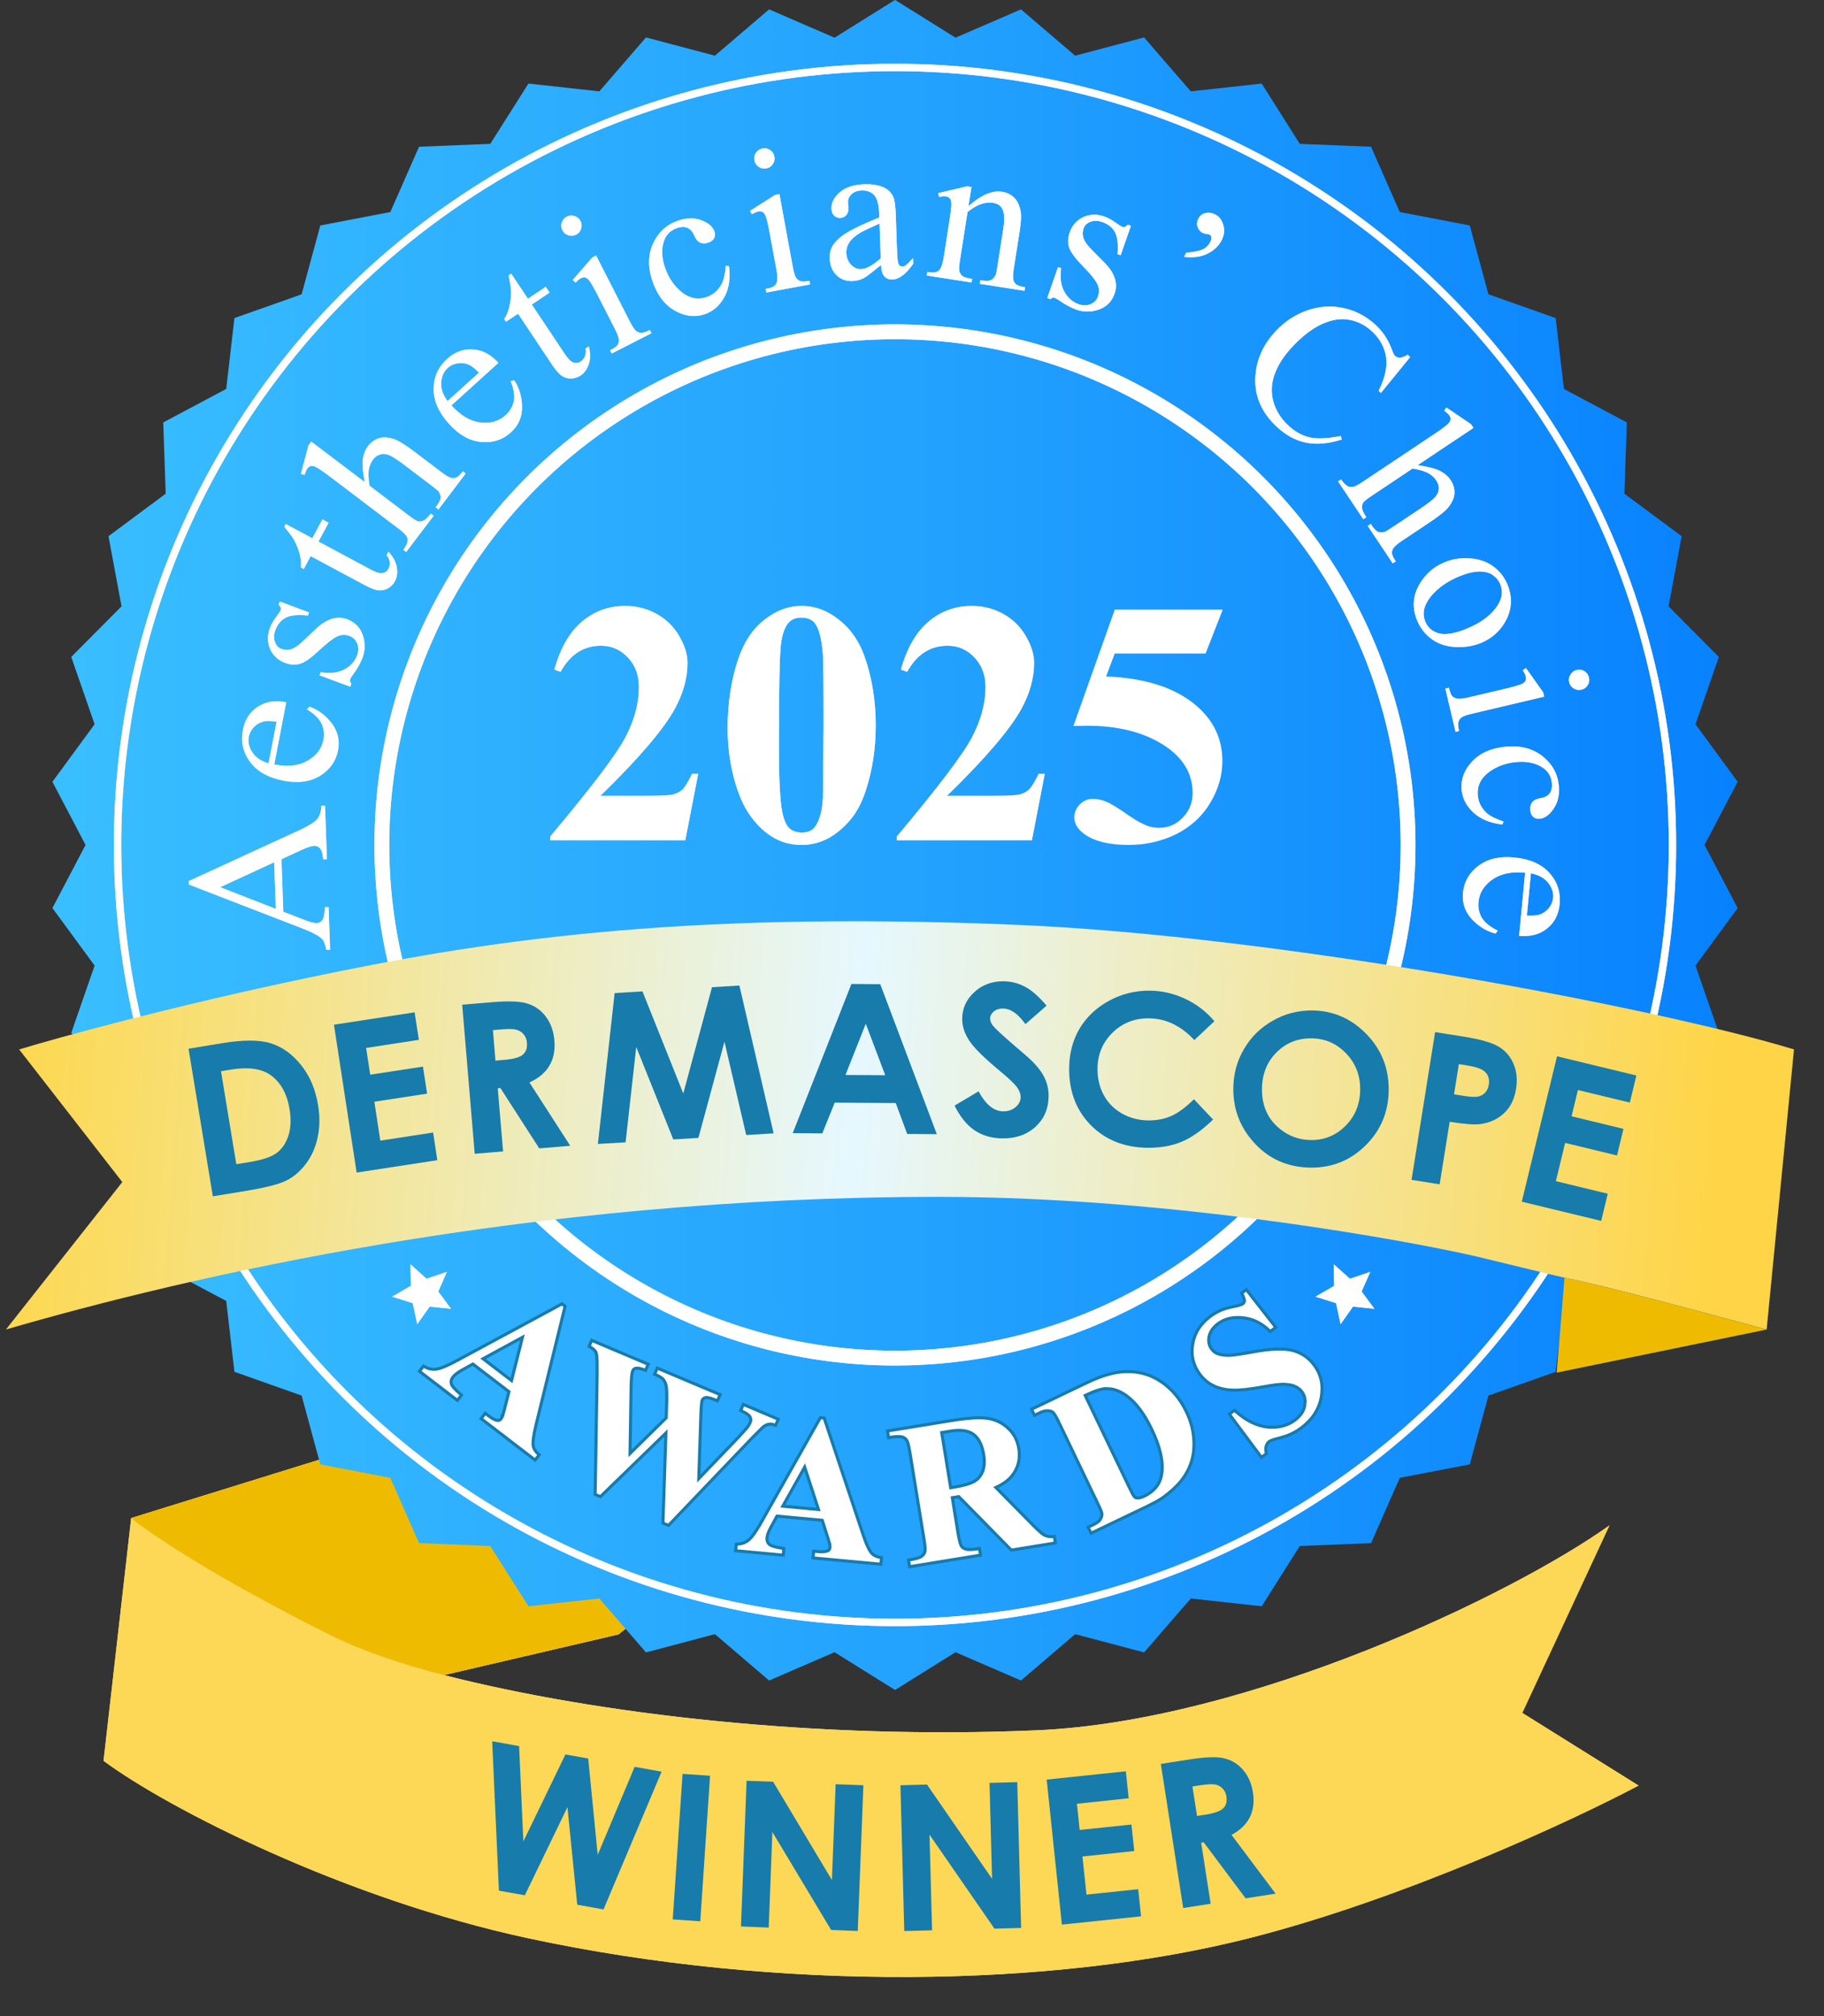<?xml version="1.0" encoding="UTF-8"?> <svg xmlns="http://www.w3.org/2000/svg" width="38" height="42" viewBox="0 0 38 42" fill="none"><rect x="0" y="0" width="38" height="42" fill="#333333" stroke="none"/><path fill-rule="evenodd" clip-rule="evenodd" d="M2.733 31.625L2.157 36.682C3.49 37.671 7.168 39.553 11 40.377C16.237 41.502 21.963 41.406 26.021 40.377C29.267 39.553 32.784 37.914 34.137 37.197L31.714 35.683L33.531 31.776C31.512 33.22 26.021 35.854 21.599 36.046C17.041 36.244 12.456 35.715 9.247 34.895C8.324 34.659 7.514 34.379 6.851 34.047C4.477 32.86 3.116 31.938 2.733 31.625Z" fill="url(#paint0_linear_488_59)"></path><path fill-rule="evenodd" clip-rule="evenodd" d="M2.733 31.625L2.157 36.682C3.49 37.671 7.168 39.553 11 40.377C16.237 41.502 21.963 41.406 26.021 40.377C29.267 39.553 32.784 37.914 34.137 37.197L31.714 35.683L33.531 31.776C31.512 33.22 26.021 35.854 21.599 36.046C17.041 36.244 12.456 35.715 9.247 34.895C8.324 34.659 7.514 34.379 6.851 34.047C4.477 32.86 3.116 31.938 2.733 31.625Z" fill="#FCD856"></path><path d="M7.033 30.292L2.733 31.625C3.116 31.938 4.477 32.86 6.851 34.047C7.514 34.379 8.324 34.659 9.247 34.895L12.885 34.047L13.495 33.555L10.322 29.222L7.033 30.292Z" fill="url(#paint1_linear_488_59)"></path><path d="M7.033 30.292L2.733 31.625C3.116 31.938 4.477 32.86 6.851 34.047C7.514 34.379 8.324 34.659 9.247 34.895L12.885 34.047L13.495 33.555L10.322 29.222L7.033 30.292Z" fill="#FCD856"></path><path d="M7.033 30.292L2.733 31.625C3.116 31.938 4.477 32.86 6.851 34.047C7.514 34.379 8.324 34.659 9.247 34.895L12.885 34.047L13.495 33.555L10.322 29.222L7.033 30.292Z" fill="#EFBB00"></path><path d="M24.184 36.746L24.79 36.652C25.122 36.6 25.362 36.593 25.512 36.632C25.662 36.668 25.791 36.748 25.898 36.872C26.005 36.996 26.073 37.152 26.103 37.34C26.133 37.537 26.111 37.71 26.037 37.858C25.964 38.005 25.837 38.127 25.657 38.225L26.575 39.449L25.95 39.546L25.077 38.38L25.024 38.388L25.222 39.659L24.65 39.748L24.184 36.746ZM24.938 37.831L25.117 37.803C25.299 37.774 25.421 37.731 25.482 37.673C25.544 37.614 25.566 37.53 25.549 37.42C25.539 37.355 25.513 37.301 25.471 37.259C25.43 37.215 25.379 37.187 25.319 37.176C25.258 37.163 25.151 37.168 24.999 37.192L24.842 37.216L24.938 37.831Z" fill="#177BAC"></path><path d="M21.806 37.073L23.455 36.9L23.514 37.462L22.436 37.576L22.493 38.122L23.572 38.009L23.63 38.561L22.551 38.675L22.635 39.469L23.713 39.356L23.772 39.921L22.123 40.094L21.806 37.073Z" fill="#177BAC"></path><path d="M15.554 37.097L16.107 37.118L17.332 39.166L17.409 37.169L17.987 37.191L17.87 40.227L17.315 40.205L16.091 38.164L16.015 40.155L15.437 40.133L15.554 37.097Z" fill="#177BAC"></path><path d="M18.759 37.191L19.312 37.176L20.668 39.14L20.615 37.142L21.193 37.126L21.273 40.163L20.718 40.178L19.365 38.22L19.418 40.213L18.839 40.228L18.759 37.191Z" fill="#177BAC"></path><path d="M14.22 36.954L14.793 36.993L14.589 40.024L14.016 39.985L14.22 36.954Z" fill="#177BAC"></path><path d="M10.254 36.274L10.815 36.375L10.903 38.361L11.78 36.549L12.254 36.634L12.452 38.64L13.222 36.807L13.783 36.908L12.573 39.778L12.026 39.679L11.822 37.647L10.934 39.483L10.394 39.386L10.254 36.274Z" fill="#177BAC"></path><path d="M18.647 -0.002L19.907 0.785L21.27 0.195L22.399 1.16L23.835 0.78L24.808 1.903L26.285 1.741L27.079 2.997L28.563 3.057L29.162 4.417L30.62 4.697L31.009 6.131L32.41 6.626L32.581 8.102L33.892 8.8L33.841 10.285L35.034 11.17L34.762 12.631L35.809 13.685L35.323 15.088L36.201 16.286L35.511 17.602L36.201 18.917L35.323 20.115L35.809 21.519L34.762 22.573L35.034 24.033L33.841 24.919L33.892 26.404L32.581 27.102L32.41 28.578L31.009 29.073L30.62 30.506L29.162 30.787L28.563 32.147L27.079 32.207L26.285 33.462L24.808 33.3L23.835 34.423L22.399 34.043L21.27 35.009L19.907 34.419L18.647 35.206L17.386 34.419L16.023 35.009L14.894 34.043L13.458 34.423L12.486 33.3L11.009 33.462L10.214 32.207L8.73 32.147L8.132 30.787L6.673 30.506L6.284 29.073L4.884 28.578L4.713 27.102L3.401 26.404L3.452 24.919L2.26 24.033L2.532 22.573L1.484 21.519L1.971 20.115L1.092 18.917L1.782 17.602L1.092 16.286L1.971 15.088L1.484 13.685L2.532 12.631L2.26 11.17L3.452 10.285L3.401 8.8L4.713 8.102L4.884 6.626L6.284 6.131L6.673 4.697L8.132 4.417L8.73 3.057L10.214 2.997L11.009 1.741L12.486 1.903L13.458 0.78L14.894 1.16L16.023 0.195L17.386 0.785L18.647 -0.002Z" fill="url(#paint2_linear_488_59)"></path><path d="M14.277 17.503H11.464V17.425C12.326 16.398 12.85 15.707 13.033 15.352C13.219 14.997 13.311 14.65 13.311 14.312C13.311 14.065 13.235 13.861 13.082 13.698C12.929 13.534 12.742 13.452 12.522 13.452C12.16 13.452 11.879 13.633 11.679 13.995L11.549 13.949C11.675 13.497 11.868 13.164 12.127 12.947C12.385 12.731 12.684 12.623 13.022 12.623C13.264 12.623 13.485 12.68 13.685 12.792C13.885 12.905 14.041 13.06 14.154 13.258C14.267 13.453 14.323 13.636 14.323 13.808C14.323 14.12 14.236 14.438 14.062 14.76C13.825 15.194 13.307 15.801 12.508 16.579H13.54C13.794 16.579 13.959 16.568 14.034 16.547C14.112 16.526 14.175 16.491 14.225 16.442C14.274 16.39 14.339 16.283 14.418 16.121H14.545L14.277 17.503Z" fill="url(#paint3_linear_488_59)"></path><path d="M14.277 17.503H11.464V17.425C12.326 16.398 12.85 15.707 13.033 15.352C13.219 14.997 13.311 14.65 13.311 14.312C13.311 14.065 13.235 13.861 13.082 13.698C12.929 13.534 12.742 13.452 12.522 13.452C12.16 13.452 11.879 13.633 11.679 13.995L11.549 13.949C11.675 13.497 11.868 13.164 12.127 12.947C12.385 12.731 12.684 12.623 13.022 12.623C13.264 12.623 13.485 12.68 13.685 12.792C13.885 12.905 14.041 13.06 14.154 13.258C14.267 13.453 14.323 13.636 14.323 13.808C14.323 14.12 14.236 14.438 14.062 14.76C13.825 15.194 13.307 15.801 12.508 16.579H13.54C13.794 16.579 13.959 16.568 14.034 16.547C14.112 16.526 14.175 16.491 14.225 16.442C14.274 16.39 14.339 16.283 14.418 16.121H14.545L14.277 17.503Z" fill="white"></path><path d="M18.244 15.112C18.244 15.589 18.177 16.035 18.043 16.448C17.963 16.702 17.855 16.91 17.719 17.073C17.585 17.235 17.432 17.364 17.26 17.46C17.089 17.554 16.902 17.601 16.7 17.601C16.469 17.601 16.261 17.543 16.076 17.425C15.89 17.308 15.725 17.14 15.582 16.921C15.479 16.761 15.388 16.548 15.31 16.283C15.209 15.923 15.159 15.552 15.159 15.169C15.159 14.649 15.232 14.172 15.377 13.737C15.497 13.378 15.68 13.103 15.924 12.912C16.168 12.719 16.427 12.623 16.7 12.623C16.977 12.623 17.236 12.718 17.475 12.909C17.717 13.097 17.895 13.351 18.008 13.67C18.165 14.11 18.244 14.59 18.244 15.112ZM17.158 15.105C17.158 14.268 17.153 13.781 17.144 13.642C17.12 13.315 17.064 13.094 16.975 12.979C16.916 12.904 16.821 12.866 16.689 12.866C16.588 12.866 16.508 12.895 16.449 12.951C16.362 13.033 16.304 13.179 16.273 13.388C16.242 13.595 16.227 14.32 16.227 15.563C16.227 16.241 16.251 16.694 16.298 16.924C16.333 17.091 16.384 17.203 16.449 17.259C16.515 17.316 16.602 17.344 16.71 17.344C16.828 17.344 16.916 17.306 16.975 17.231C17.073 17.1 17.13 16.896 17.144 16.621L17.158 15.105Z" fill="url(#paint4_linear_488_59)"></path><path d="M18.244 15.112C18.244 15.589 18.177 16.035 18.043 16.448C17.963 16.702 17.855 16.91 17.719 17.073C17.585 17.235 17.432 17.364 17.26 17.46C17.089 17.554 16.902 17.601 16.7 17.601C16.469 17.601 16.261 17.543 16.076 17.425C15.89 17.308 15.725 17.14 15.582 16.921C15.479 16.761 15.388 16.548 15.31 16.283C15.209 15.923 15.159 15.552 15.159 15.169C15.159 14.649 15.232 14.172 15.377 13.737C15.497 13.378 15.68 13.103 15.924 12.912C16.168 12.719 16.427 12.623 16.7 12.623C16.977 12.623 17.236 12.718 17.475 12.909C17.717 13.097 17.895 13.351 18.008 13.67C18.165 14.11 18.244 14.59 18.244 15.112ZM17.158 15.105C17.158 14.268 17.153 13.781 17.144 13.642C17.12 13.315 17.064 13.094 16.975 12.979C16.916 12.904 16.821 12.866 16.689 12.866C16.588 12.866 16.508 12.895 16.449 12.951C16.362 13.033 16.304 13.179 16.273 13.388C16.242 13.595 16.227 14.32 16.227 15.563C16.227 16.241 16.251 16.694 16.298 16.924C16.333 17.091 16.384 17.203 16.449 17.259C16.515 17.316 16.602 17.344 16.71 17.344C16.828 17.344 16.916 17.306 16.975 17.231C17.073 17.1 17.13 16.896 17.144 16.621L17.158 15.105Z" fill="white"></path><path d="M21.498 17.503H18.685V17.425C19.547 16.398 20.07 15.707 20.254 15.352C20.439 14.997 20.532 14.65 20.532 14.312C20.532 14.065 20.456 13.861 20.303 13.698C20.15 13.534 19.963 13.452 19.742 13.452C19.38 13.452 19.099 13.633 18.9 13.995L18.769 13.949C18.896 13.497 19.089 13.164 19.348 12.947C19.606 12.731 19.905 12.623 20.243 12.623C20.485 12.623 20.706 12.68 20.906 12.792C21.106 12.905 21.262 13.06 21.375 13.258C21.488 13.453 21.544 13.636 21.544 13.808C21.544 14.12 21.457 14.438 21.283 14.76C21.046 15.194 20.527 15.801 19.728 16.579H20.761C21.015 16.579 21.18 16.568 21.255 16.547C21.332 16.526 21.396 16.491 21.445 16.442C21.495 16.39 21.559 16.283 21.639 16.121H21.766L21.498 17.503Z" fill="url(#paint5_linear_488_59)"></path><path d="M21.498 17.503H18.685V17.425C19.547 16.398 20.07 15.707 20.254 15.352C20.439 14.997 20.532 14.65 20.532 14.312C20.532 14.065 20.456 13.861 20.303 13.698C20.15 13.534 19.963 13.452 19.742 13.452C19.38 13.452 19.099 13.633 18.9 13.995L18.769 13.949C18.896 13.497 19.089 13.164 19.348 12.947C19.606 12.731 19.905 12.623 20.243 12.623C20.485 12.623 20.706 12.68 20.906 12.792C21.106 12.905 21.262 13.06 21.375 13.258C21.488 13.453 21.544 13.636 21.544 13.808C21.544 14.12 21.457 14.438 21.283 14.76C21.046 15.194 20.527 15.801 19.728 16.579H20.761C21.015 16.579 21.18 16.568 21.255 16.547C21.332 16.526 21.396 16.491 21.445 16.442C21.495 16.39 21.559 16.283 21.639 16.121H21.766L21.498 17.503Z" fill="white"></path><circle cx="18.645" cy="17.602" r="10.69" stroke="url(#paint6_linear_488_59)" stroke-width="0.309"></circle><circle cx="18.645" cy="17.602" r="10.69" stroke="white" stroke-width="0.309"></circle><circle cx="18.646" cy="17.602" r="16.197" stroke="url(#paint7_linear_488_59)" stroke-width="0.154"></circle><circle cx="18.646" cy="17.602" r="16.197" stroke="white" stroke-width="0.154"></circle><path d="M25.965 26.866L25.984 26.89L26.559 27.626L26.579 27.652L26.463 27.738L26.444 27.719C26.277 27.559 26.092 27.471 25.889 27.452C25.686 27.431 25.515 27.472 25.377 27.575C25.269 27.655 25.209 27.746 25.189 27.846C25.17 27.946 25.188 28.03 25.24 28.1C25.273 28.146 25.313 28.178 25.359 28.197C25.424 28.223 25.509 28.236 25.614 28.234C25.69 28.232 25.856 28.208 26.114 28.161C26.474 28.095 26.748 28.085 26.932 28.133L26.933 28.133C27.116 28.182 27.265 28.284 27.379 28.438C27.524 28.634 27.573 28.86 27.525 29.113C27.478 29.365 27.337 29.577 27.106 29.749C27.034 29.803 26.959 29.847 26.884 29.88C26.807 29.914 26.706 29.946 26.58 29.977C26.513 29.994 26.466 30.013 26.436 30.035C26.414 30.051 26.395 30.079 26.381 30.121C26.368 30.16 26.366 30.207 26.379 30.262L26.384 30.283L26.28 30.36L25.611 29.46L25.719 29.379L25.739 29.397C25.961 29.597 26.184 29.705 26.408 29.728C26.633 29.748 26.821 29.701 26.974 29.587C27.092 29.499 27.16 29.399 27.181 29.287L27.19 29.204C27.191 29.125 27.168 29.055 27.123 28.994C27.087 28.946 27.039 28.908 26.978 28.881L26.978 28.882C26.948 28.869 26.914 28.858 26.878 28.851L26.758 28.838C26.67 28.836 26.527 28.852 26.328 28.889C26.049 28.94 25.836 28.965 25.69 28.96C25.544 28.956 25.412 28.928 25.294 28.875L25.294 28.874C25.177 28.82 25.077 28.738 24.996 28.629C24.858 28.443 24.808 28.232 24.848 28C24.887 27.767 25.011 27.574 25.217 27.421C25.292 27.366 25.372 27.32 25.456 27.286C25.52 27.26 25.604 27.237 25.706 27.218C25.756 27.208 25.797 27.198 25.828 27.188C25.86 27.178 25.88 27.168 25.89 27.16C25.913 27.143 25.924 27.125 25.926 27.105C25.927 27.096 25.925 27.081 25.917 27.055C25.91 27.03 25.898 26.998 25.88 26.96L25.869 26.937L25.965 26.866Z" fill="url(#paint8_linear_488_59)"></path><path d="M25.965 26.866L25.984 26.89L26.559 27.626L26.579 27.652L26.463 27.738L26.444 27.719C26.277 27.559 26.092 27.471 25.889 27.452C25.686 27.431 25.515 27.472 25.377 27.575C25.269 27.655 25.209 27.746 25.189 27.846C25.17 27.946 25.188 28.03 25.24 28.1C25.273 28.146 25.313 28.178 25.359 28.197C25.424 28.223 25.509 28.236 25.614 28.234C25.69 28.232 25.856 28.208 26.114 28.161C26.474 28.095 26.748 28.085 26.932 28.133L26.933 28.133C27.116 28.182 27.265 28.284 27.379 28.438C27.524 28.634 27.573 28.86 27.525 29.113C27.478 29.365 27.337 29.577 27.106 29.749C27.034 29.803 26.959 29.847 26.884 29.88C26.807 29.914 26.706 29.946 26.58 29.977C26.513 29.994 26.466 30.013 26.436 30.035C26.414 30.051 26.395 30.079 26.381 30.121C26.368 30.16 26.366 30.207 26.379 30.262L26.384 30.283L26.28 30.36L25.611 29.46L25.719 29.379L25.739 29.397C25.961 29.597 26.184 29.705 26.408 29.728C26.633 29.748 26.821 29.701 26.974 29.587C27.092 29.499 27.16 29.399 27.181 29.287L27.19 29.204C27.191 29.125 27.168 29.055 27.123 28.994C27.087 28.946 27.039 28.908 26.978 28.881L26.978 28.882C26.948 28.869 26.914 28.858 26.878 28.851L26.758 28.838C26.67 28.836 26.527 28.852 26.328 28.889C26.049 28.94 25.836 28.965 25.69 28.96C25.544 28.956 25.412 28.928 25.294 28.875L25.294 28.874C25.177 28.82 25.077 28.738 24.996 28.629C24.858 28.443 24.808 28.232 24.848 28C24.887 27.767 25.011 27.574 25.217 27.421C25.292 27.366 25.372 27.32 25.456 27.286C25.52 27.26 25.604 27.237 25.706 27.218C25.756 27.208 25.797 27.198 25.828 27.188C25.86 27.178 25.88 27.168 25.89 27.16C25.913 27.143 25.924 27.125 25.926 27.105C25.927 27.096 25.925 27.081 25.917 27.055C25.91 27.03 25.898 26.998 25.88 26.96L25.869 26.937L25.965 26.866Z" fill="white"></path><path d="M25.965 26.866L25.984 26.89L26.559 27.626L26.579 27.652L26.463 27.738L26.444 27.719C26.277 27.559 26.092 27.471 25.889 27.452C25.686 27.431 25.515 27.472 25.377 27.575C25.269 27.655 25.209 27.746 25.189 27.846C25.17 27.946 25.188 28.03 25.24 28.1C25.273 28.146 25.313 28.178 25.359 28.197C25.424 28.223 25.509 28.236 25.614 28.234C25.69 28.232 25.856 28.208 26.114 28.161C26.474 28.095 26.748 28.085 26.932 28.133L26.933 28.133C27.116 28.182 27.265 28.284 27.379 28.438C27.524 28.634 27.573 28.86 27.525 29.113C27.478 29.365 27.337 29.577 27.106 29.749C27.034 29.803 26.959 29.847 26.884 29.88C26.807 29.914 26.706 29.946 26.58 29.977C26.513 29.994 26.466 30.013 26.436 30.035C26.414 30.051 26.395 30.079 26.381 30.121C26.368 30.16 26.366 30.207 26.379 30.262L26.384 30.283L26.28 30.36L25.611 29.46L25.719 29.379L25.739 29.397C25.961 29.597 26.184 29.705 26.408 29.728C26.633 29.748 26.821 29.701 26.974 29.587C27.092 29.499 27.16 29.399 27.181 29.287L27.19 29.204C27.191 29.125 27.168 29.055 27.123 28.994C27.087 28.946 27.039 28.908 26.978 28.881L26.978 28.882C26.948 28.869 26.914 28.858 26.878 28.851L26.758 28.838C26.67 28.836 26.527 28.852 26.328 28.889C26.049 28.94 25.836 28.965 25.69 28.96C25.544 28.956 25.412 28.928 25.294 28.875L25.294 28.874C25.177 28.82 25.077 28.738 24.996 28.629C24.858 28.443 24.808 28.232 24.848 28C24.887 27.767 25.011 27.574 25.217 27.421C25.292 27.366 25.372 27.32 25.456 27.286C25.52 27.26 25.604 27.237 25.706 27.218C25.756 27.208 25.797 27.198 25.828 27.188C25.86 27.178 25.88 27.168 25.89 27.16C25.913 27.143 25.924 27.125 25.926 27.105C25.927 27.096 25.925 27.081 25.917 27.055C25.91 27.03 25.898 26.998 25.88 26.96L25.869 26.937L25.965 26.866Z" stroke="#177BAC" stroke-width="0.064"></path><path d="M22.651 28.801C22.955 28.656 23.222 28.579 23.451 28.573C23.73 28.565 23.979 28.637 24.198 28.789L24.199 28.789C24.418 28.94 24.591 29.147 24.716 29.409C24.803 29.589 24.853 29.771 24.869 29.953C24.883 30.132 24.869 30.296 24.824 30.442C24.779 30.586 24.709 30.718 24.616 30.837C24.524 30.955 24.399 31.072 24.241 31.188C24.17 31.241 24.052 31.307 23.89 31.385L22.73 31.941L22.669 31.814L22.782 31.76C22.853 31.726 22.898 31.691 22.921 31.657L22.948 31.599C22.954 31.579 22.957 31.559 22.957 31.538C22.956 31.529 22.951 31.505 22.935 31.465C22.919 31.425 22.895 31.374 22.864 31.309L22.068 29.648C22.037 29.584 22.012 29.533 21.989 29.495C21.967 29.457 21.95 29.435 21.94 29.426C21.918 29.406 21.884 29.393 21.835 29.39L21.834 29.39C21.789 29.386 21.733 29.398 21.665 29.43L21.552 29.484L21.491 29.357L22.651 28.801ZM23.539 31.01C23.564 31.062 23.585 31.103 23.602 31.133C23.62 31.163 23.632 31.179 23.639 31.185C23.646 31.191 23.655 31.197 23.664 31.201L23.695 31.206L23.695 31.207C23.73 31.209 23.777 31.197 23.839 31.168C24.038 31.072 24.155 30.933 24.194 30.75L24.209 30.652C24.231 30.416 24.161 30.123 23.993 29.773C23.839 29.452 23.667 29.223 23.478 29.083C23.366 29 23.256 28.952 23.147 28.935L23.039 28.928C22.943 28.932 22.8 28.978 22.608 29.07L23.539 31.01Z" fill="url(#paint9_linear_488_59)"></path><path d="M22.651 28.801C22.955 28.656 23.222 28.579 23.451 28.573C23.73 28.565 23.979 28.637 24.198 28.789L24.199 28.789C24.418 28.94 24.591 29.147 24.716 29.409C24.803 29.589 24.853 29.771 24.869 29.953C24.883 30.132 24.869 30.296 24.824 30.442C24.779 30.586 24.709 30.718 24.616 30.837C24.524 30.955 24.399 31.072 24.241 31.188C24.17 31.241 24.052 31.307 23.89 31.385L22.73 31.941L22.669 31.814L22.782 31.76C22.853 31.726 22.898 31.691 22.921 31.657L22.948 31.599C22.954 31.579 22.957 31.559 22.957 31.538C22.956 31.529 22.951 31.505 22.935 31.465C22.919 31.425 22.895 31.374 22.864 31.309L22.068 29.648C22.037 29.584 22.012 29.533 21.989 29.495C21.967 29.457 21.95 29.435 21.94 29.426C21.918 29.406 21.884 29.393 21.835 29.39L21.834 29.39C21.789 29.386 21.733 29.398 21.665 29.43L21.552 29.484L21.491 29.357L22.651 28.801ZM23.539 31.01C23.564 31.062 23.585 31.103 23.602 31.133C23.62 31.163 23.632 31.179 23.639 31.185C23.646 31.191 23.655 31.197 23.664 31.201L23.695 31.206L23.695 31.207C23.73 31.209 23.777 31.197 23.839 31.168C24.038 31.072 24.155 30.933 24.194 30.75L24.209 30.652C24.231 30.416 24.161 30.123 23.993 29.773C23.839 29.452 23.667 29.223 23.478 29.083C23.366 29 23.256 28.952 23.147 28.935L23.039 28.928C22.943 28.932 22.8 28.978 22.608 29.07L23.539 31.01Z" fill="white"></path><path d="M22.651 28.801C22.955 28.656 23.222 28.579 23.451 28.573C23.73 28.565 23.979 28.637 24.198 28.789L24.199 28.789C24.418 28.94 24.591 29.147 24.716 29.409C24.803 29.589 24.853 29.771 24.869 29.953C24.883 30.132 24.869 30.296 24.824 30.442C24.779 30.586 24.709 30.718 24.616 30.837C24.524 30.955 24.399 31.072 24.241 31.188C24.17 31.241 24.052 31.307 23.89 31.385L22.73 31.941L22.669 31.814L22.782 31.76C22.853 31.726 22.898 31.691 22.921 31.657L22.948 31.599C22.954 31.579 22.957 31.559 22.957 31.538C22.956 31.529 22.951 31.505 22.935 31.465C22.919 31.425 22.895 31.374 22.864 31.309L22.068 29.648C22.037 29.584 22.012 29.533 21.989 29.495C21.967 29.457 21.95 29.435 21.94 29.426C21.918 29.406 21.884 29.393 21.835 29.39L21.834 29.39C21.789 29.386 21.733 29.398 21.665 29.43L21.552 29.484L21.491 29.357L22.651 28.801ZM23.539 31.01C23.564 31.062 23.585 31.103 23.602 31.133C23.62 31.163 23.632 31.179 23.639 31.185C23.646 31.191 23.655 31.197 23.664 31.201L23.695 31.206L23.695 31.207C23.73 31.209 23.777 31.197 23.839 31.168C24.038 31.072 24.155 30.933 24.194 30.75L24.209 30.652C24.231 30.416 24.161 30.123 23.993 29.773C23.839 29.452 23.667 29.223 23.478 29.083C23.366 29 23.256 28.952 23.147 28.935L23.039 28.928C22.943 28.932 22.8 28.978 22.608 29.07L23.539 31.01Z" stroke="#177BAC" stroke-width="0.064"></path><path d="M19.806 30.992L19.891 30.978C20.078 30.947 20.212 30.908 20.295 30.861L20.352 30.823C20.404 30.779 20.444 30.723 20.471 30.654C20.508 30.561 20.516 30.444 20.493 30.303C20.459 30.097 20.387 29.959 20.281 29.881C20.177 29.804 20.02 29.778 19.805 29.813L19.619 29.844L19.806 30.992ZM21.987 32.143L21.069 32.293L21.058 32.281L19.974 31.178L19.84 31.2L19.96 31.942C19.973 32.016 19.985 32.076 19.997 32.121C20.009 32.167 20.02 32.195 20.029 32.209C20.049 32.236 20.08 32.258 20.124 32.272C20.144 32.278 20.175 32.281 20.217 32.28C20.259 32.279 20.312 32.274 20.374 32.264L20.406 32.258L20.428 32.397L18.95 32.638L18.927 32.499L18.959 32.494C19.022 32.484 19.073 32.472 19.114 32.46C19.155 32.447 19.182 32.434 19.199 32.422C19.236 32.394 19.258 32.362 19.267 32.33L19.268 32.33C19.272 32.315 19.274 32.285 19.272 32.238C19.269 32.192 19.261 32.132 19.249 32.058L18.957 30.264C18.945 30.19 18.933 30.13 18.921 30.086C18.909 30.04 18.898 30.013 18.889 30.001L18.887 30C18.868 29.971 18.838 29.949 18.794 29.935C18.774 29.929 18.743 29.926 18.7 29.927C18.658 29.928 18.606 29.933 18.544 29.943L18.512 29.949L18.489 29.81L19.805 29.596C20.14 29.541 20.392 29.523 20.56 29.545C20.729 29.567 20.875 29.635 20.998 29.749C21.122 29.861 21.198 30.006 21.226 30.18C21.256 30.366 21.223 30.534 21.127 30.683L21.082 30.746C21.005 30.842 20.892 30.921 20.748 30.988L21.534 31.785C21.64 31.891 21.71 31.952 21.748 31.974C21.804 32.004 21.866 32.017 21.934 32.01L21.965 32.006L21.987 32.143Z" fill="url(#paint10_linear_488_59)"></path><path d="M19.806 30.992L19.891 30.978C20.078 30.947 20.212 30.908 20.295 30.861L20.352 30.823C20.404 30.779 20.444 30.723 20.471 30.654C20.508 30.561 20.516 30.444 20.493 30.303C20.459 30.097 20.387 29.959 20.281 29.881C20.177 29.804 20.02 29.778 19.805 29.813L19.619 29.844L19.806 30.992ZM21.987 32.143L21.069 32.293L21.058 32.281L19.974 31.178L19.84 31.2L19.96 31.942C19.973 32.016 19.985 32.076 19.997 32.121C20.009 32.167 20.02 32.195 20.029 32.209C20.049 32.236 20.08 32.258 20.124 32.272C20.144 32.278 20.175 32.281 20.217 32.28C20.259 32.279 20.312 32.274 20.374 32.264L20.406 32.258L20.428 32.397L18.95 32.638L18.927 32.499L18.959 32.494C19.022 32.484 19.073 32.472 19.114 32.46C19.155 32.447 19.182 32.434 19.199 32.422C19.236 32.394 19.258 32.362 19.267 32.33L19.268 32.33C19.272 32.315 19.274 32.285 19.272 32.238C19.269 32.192 19.261 32.132 19.249 32.058L18.957 30.264C18.945 30.19 18.933 30.13 18.921 30.086C18.909 30.04 18.898 30.013 18.889 30.001L18.887 30C18.868 29.971 18.838 29.949 18.794 29.935C18.774 29.929 18.743 29.926 18.7 29.927C18.658 29.928 18.606 29.933 18.544 29.943L18.512 29.949L18.489 29.81L19.805 29.596C20.14 29.541 20.392 29.523 20.56 29.545C20.729 29.567 20.875 29.635 20.998 29.749C21.122 29.861 21.198 30.006 21.226 30.18C21.256 30.366 21.223 30.534 21.127 30.683L21.082 30.746C21.005 30.842 20.892 30.921 20.748 30.988L21.534 31.785C21.64 31.891 21.71 31.952 21.748 31.974C21.804 32.004 21.866 32.017 21.934 32.01L21.965 32.006L21.987 32.143Z" fill="white"></path><path d="M19.806 30.992L19.891 30.978C20.078 30.947 20.212 30.908 20.295 30.861L20.352 30.823C20.404 30.779 20.444 30.723 20.471 30.654C20.508 30.561 20.516 30.444 20.493 30.303C20.459 30.097 20.387 29.959 20.281 29.881C20.177 29.804 20.02 29.778 19.805 29.813L19.619 29.844L19.806 30.992ZM21.987 32.143L21.069 32.293L21.058 32.281L19.974 31.178L19.84 31.2L19.96 31.942C19.973 32.016 19.985 32.076 19.997 32.121C20.009 32.167 20.02 32.195 20.029 32.209C20.049 32.236 20.08 32.258 20.124 32.272C20.144 32.278 20.175 32.281 20.217 32.28C20.259 32.279 20.312 32.274 20.374 32.264L20.406 32.258L20.428 32.397L18.95 32.638L18.927 32.499L18.959 32.494C19.022 32.484 19.073 32.472 19.114 32.46C19.155 32.447 19.182 32.434 19.199 32.422C19.236 32.394 19.258 32.362 19.267 32.33L19.268 32.33C19.272 32.315 19.274 32.285 19.272 32.238C19.269 32.192 19.261 32.132 19.249 32.058L18.957 30.264C18.945 30.19 18.933 30.13 18.921 30.086C18.909 30.04 18.898 30.013 18.889 30.001L18.887 30C18.868 29.971 18.838 29.949 18.794 29.935C18.774 29.929 18.743 29.926 18.7 29.927C18.658 29.928 18.606 29.933 18.544 29.943L18.512 29.949L18.489 29.81L19.805 29.596C20.14 29.541 20.392 29.523 20.56 29.545C20.729 29.567 20.875 29.635 20.998 29.749C21.122 29.861 21.198 30.006 21.226 30.18C21.256 30.366 21.223 30.534 21.127 30.683L21.082 30.746C21.005 30.842 20.892 30.921 20.748 30.988L21.534 31.785C21.64 31.891 21.71 31.952 21.748 31.974C21.804 32.004 21.866 32.017 21.934 32.01L21.965 32.006L21.987 32.143Z" stroke="#177BAC" stroke-width="0.064"></path><path d="M13.504 28.42L13.45 28.548L13.421 28.537C13.377 28.52 13.34 28.509 13.309 28.504L13.244 28.504C13.213 28.513 13.193 28.53 13.182 28.558C13.174 28.577 13.165 28.614 13.159 28.672C13.153 28.728 13.15 28.801 13.148 28.892L13.126 30.278L13.88 29.536L13.889 29.231C13.893 29.056 13.89 28.94 13.88 28.881C13.875 28.851 13.868 28.825 13.858 28.801L13.822 28.741C13.796 28.708 13.745 28.674 13.667 28.641L13.638 28.629L13.693 28.5L15.002 29.053L14.947 29.182L14.917 29.17C14.83 29.134 14.768 29.117 14.73 29.114C14.706 29.112 14.686 29.117 14.668 29.128L14.667 29.128C14.649 29.139 14.636 29.154 14.627 29.174C14.626 29.178 14.623 29.187 14.621 29.202C14.618 29.217 14.616 29.237 14.614 29.262C14.609 29.311 14.605 29.38 14.602 29.467L14.558 30.802L15.389 29.936L15.566 29.739C15.593 29.704 15.613 29.669 15.627 29.637C15.645 29.592 15.644 29.554 15.626 29.52L15.626 29.519C15.618 29.503 15.601 29.483 15.573 29.462C15.545 29.442 15.507 29.42 15.459 29.398L15.431 29.385L15.485 29.257L16.213 29.565L16.16 29.692L16.132 29.683C16.086 29.668 16.045 29.665 16.009 29.672C15.973 29.68 15.934 29.698 15.892 29.732C15.879 29.743 15.8 29.824 15.65 29.975L13.942 31.762L13.927 31.778L13.812 31.729L13.812 31.707L13.873 29.854L12.524 31.164L12.509 31.179L12.398 31.132L12.399 31.111L12.44 28.647L12.439 28.347C12.436 28.27 12.43 28.22 12.423 28.194C12.41 28.147 12.372 28.103 12.299 28.063L12.273 28.049L12.327 27.922L13.504 28.42Z" fill="url(#paint11_linear_488_59)"></path><path d="M13.504 28.42L13.45 28.548L13.421 28.537C13.377 28.52 13.34 28.509 13.309 28.504L13.244 28.504C13.213 28.513 13.193 28.53 13.182 28.558C13.174 28.577 13.165 28.614 13.159 28.672C13.153 28.728 13.15 28.801 13.148 28.892L13.126 30.278L13.88 29.536L13.889 29.231C13.893 29.056 13.89 28.94 13.88 28.881C13.875 28.851 13.868 28.825 13.858 28.801L13.822 28.741C13.796 28.708 13.745 28.674 13.667 28.641L13.638 28.629L13.693 28.5L15.002 29.053L14.947 29.182L14.917 29.17C14.83 29.134 14.768 29.117 14.73 29.114C14.706 29.112 14.686 29.117 14.668 29.128L14.667 29.128C14.649 29.139 14.636 29.154 14.627 29.174C14.626 29.178 14.623 29.187 14.621 29.202C14.618 29.217 14.616 29.237 14.614 29.262C14.609 29.311 14.605 29.38 14.602 29.467L14.558 30.802L15.389 29.936L15.566 29.739C15.593 29.704 15.613 29.669 15.627 29.637C15.645 29.592 15.644 29.554 15.626 29.52L15.626 29.519C15.618 29.503 15.601 29.483 15.573 29.462C15.545 29.442 15.507 29.42 15.459 29.398L15.431 29.385L15.485 29.257L16.213 29.565L16.16 29.692L16.132 29.683C16.086 29.668 16.045 29.665 16.009 29.672C15.973 29.68 15.934 29.698 15.892 29.732C15.879 29.743 15.8 29.824 15.65 29.975L13.942 31.762L13.927 31.778L13.812 31.729L13.812 31.707L13.873 29.854L12.524 31.164L12.509 31.179L12.398 31.132L12.399 31.111L12.44 28.647L12.439 28.347C12.436 28.27 12.43 28.22 12.423 28.194C12.41 28.147 12.372 28.103 12.299 28.063L12.273 28.049L12.327 27.922L13.504 28.42Z" fill="white"></path><path d="M13.504 28.42L13.45 28.548L13.421 28.537C13.377 28.52 13.34 28.509 13.309 28.504L13.244 28.504C13.213 28.513 13.193 28.53 13.182 28.558C13.174 28.577 13.165 28.614 13.159 28.672C13.153 28.728 13.15 28.801 13.148 28.892L13.126 30.278L13.88 29.536L13.889 29.231C13.893 29.056 13.89 28.94 13.88 28.881C13.875 28.851 13.868 28.825 13.858 28.801L13.822 28.741C13.796 28.708 13.745 28.674 13.667 28.641L13.638 28.629L13.693 28.5L15.002 29.053L14.947 29.182L14.917 29.17C14.83 29.134 14.768 29.117 14.73 29.114C14.706 29.112 14.686 29.117 14.668 29.128L14.667 29.128C14.649 29.139 14.636 29.154 14.627 29.174C14.626 29.178 14.623 29.187 14.621 29.202C14.618 29.217 14.616 29.237 14.614 29.262C14.609 29.311 14.605 29.38 14.602 29.467L14.558 30.802L15.389 29.936L15.566 29.739C15.593 29.704 15.613 29.669 15.627 29.637C15.645 29.592 15.644 29.554 15.626 29.52L15.626 29.519C15.618 29.503 15.601 29.483 15.573 29.462C15.545 29.442 15.507 29.42 15.459 29.398L15.431 29.385L15.485 29.257L16.213 29.565L16.16 29.692L16.132 29.683C16.086 29.668 16.045 29.665 16.009 29.672C15.973 29.68 15.934 29.698 15.892 29.732C15.879 29.743 15.8 29.824 15.65 29.975L13.942 31.762L13.927 31.778L13.812 31.729L13.812 31.707L13.873 29.854L12.524 31.164L12.509 31.179L12.398 31.132L12.399 31.111L12.44 28.647L12.439 28.347C12.436 28.27 12.43 28.22 12.423 28.194C12.41 28.147 12.372 28.103 12.299 28.063L12.273 28.049L12.327 27.922L13.504 28.42Z" stroke="#177BAC" stroke-width="0.064"></path><path d="M10.064 28.305L10.657 28.76L10.884 27.859L10.064 28.305ZM11.149 30.417L10.023 29.553L10.109 29.441L10.179 29.495C10.264 29.56 10.328 29.589 10.37 29.591C10.396 29.592 10.418 29.582 10.438 29.557C10.45 29.54 10.46 29.52 10.469 29.497L10.471 29.495L10.47 29.493C10.471 29.493 10.472 29.492 10.472 29.491C10.473 29.489 10.473 29.485 10.474 29.482C10.477 29.474 10.48 29.464 10.484 29.45C10.491 29.424 10.501 29.387 10.514 29.339L10.603 28.992L9.852 28.416L9.611 28.55C9.527 28.598 9.47 28.643 9.438 28.685C9.396 28.739 9.388 28.792 9.411 28.849C9.417 28.863 9.434 28.887 9.465 28.921C9.495 28.954 9.537 28.995 9.591 29.043L9.614 29.063L9.529 29.173L8.739 28.567L8.822 28.459L8.846 28.472C8.93 28.518 9.013 28.534 9.098 28.521L9.174 28.502C9.261 28.474 9.381 28.418 9.535 28.335L11.69 27.172L11.709 27.162L11.773 27.211L11.768 27.232L11.171 29.668C11.143 29.783 11.124 29.879 11.114 29.956C11.103 30.033 11.103 30.089 11.109 30.125L11.11 30.126C11.12 30.179 11.151 30.233 11.211 30.287L11.233 30.307L11.149 30.417Z" fill="url(#paint12_linear_488_59)"></path><path d="M10.064 28.305L10.657 28.76L10.884 27.859L10.064 28.305ZM11.149 30.417L10.023 29.553L10.109 29.441L10.179 29.495C10.264 29.56 10.328 29.589 10.37 29.591C10.396 29.592 10.418 29.582 10.438 29.557C10.45 29.54 10.46 29.52 10.469 29.497L10.471 29.495L10.47 29.493C10.471 29.493 10.472 29.492 10.472 29.491C10.473 29.489 10.473 29.485 10.474 29.482C10.477 29.474 10.48 29.464 10.484 29.45C10.491 29.424 10.501 29.387 10.514 29.339L10.603 28.992L9.852 28.416L9.611 28.55C9.527 28.598 9.47 28.643 9.438 28.685C9.396 28.739 9.388 28.792 9.411 28.849C9.417 28.863 9.434 28.887 9.465 28.921C9.495 28.954 9.537 28.995 9.591 29.043L9.614 29.063L9.529 29.173L8.739 28.567L8.822 28.459L8.846 28.472C8.93 28.518 9.013 28.534 9.098 28.521L9.174 28.502C9.261 28.474 9.381 28.418 9.535 28.335L11.69 27.172L11.709 27.162L11.773 27.211L11.768 27.232L11.171 29.668C11.143 29.783 11.124 29.879 11.114 29.956C11.103 30.033 11.103 30.089 11.109 30.125L11.11 30.126C11.12 30.179 11.151 30.233 11.211 30.287L11.233 30.307L11.149 30.417Z" fill="white"></path><path d="M10.064 28.305L10.657 28.76L10.884 27.859L10.064 28.305ZM11.149 30.417L10.023 29.553L10.109 29.441L10.179 29.495C10.264 29.56 10.328 29.589 10.37 29.591C10.396 29.592 10.418 29.582 10.438 29.557C10.45 29.54 10.46 29.52 10.469 29.497L10.471 29.495L10.47 29.493C10.471 29.493 10.472 29.492 10.472 29.491C10.473 29.489 10.473 29.485 10.474 29.482C10.477 29.474 10.48 29.464 10.484 29.45C10.491 29.424 10.501 29.387 10.514 29.339L10.603 28.992L9.852 28.416L9.611 28.55C9.527 28.598 9.47 28.643 9.438 28.685C9.396 28.739 9.388 28.792 9.411 28.849C9.417 28.863 9.434 28.887 9.465 28.921C9.495 28.954 9.537 28.995 9.591 29.043L9.614 29.063L9.529 29.173L8.739 28.567L8.822 28.459L8.846 28.472C8.93 28.518 9.013 28.534 9.098 28.521L9.174 28.502C9.261 28.474 9.381 28.418 9.535 28.335L11.69 27.172L11.709 27.162L11.773 27.211L11.768 27.232L11.171 29.668C11.143 29.783 11.124 29.879 11.114 29.956C11.103 30.033 11.103 30.089 11.109 30.125L11.11 30.126C11.12 30.179 11.151 30.233 11.211 30.287L11.233 30.307L11.149 30.417Z" stroke="#177BAC" stroke-width="0.064"></path><path d="M16.308 31.377L17.052 31.446L16.764 30.563L16.308 31.377ZM18.351 32.586L16.938 32.455L16.951 32.315L17.039 32.323C17.146 32.333 17.215 32.323 17.252 32.302C17.274 32.289 17.288 32.269 17.291 32.237C17.293 32.216 17.29 32.194 17.285 32.17L17.286 32.167L17.285 32.166C17.285 32.165 17.285 32.164 17.285 32.163C17.284 32.161 17.283 32.158 17.282 32.154C17.28 32.146 17.277 32.136 17.273 32.123C17.265 32.096 17.254 32.059 17.239 32.013L17.13 31.671L16.187 31.584L16.055 31.826C16.009 31.911 15.985 31.98 15.98 32.032C15.974 32.1 15.995 32.15 16.045 32.185C16.058 32.194 16.084 32.205 16.128 32.218C16.172 32.23 16.229 32.242 16.301 32.254L16.331 32.259L16.318 32.397L15.326 32.305L15.339 32.169L15.366 32.167C15.461 32.162 15.54 32.131 15.605 32.075L15.659 32.018C15.718 31.948 15.79 31.837 15.876 31.684L17.08 29.552L17.09 29.533L17.17 29.541L17.177 29.561L17.971 31.94C18.008 32.052 18.043 32.144 18.076 32.215C18.108 32.285 18.137 32.333 18.162 32.36L18.163 32.36C18.2 32.4 18.255 32.429 18.335 32.443L18.364 32.447L18.351 32.586Z" fill="url(#paint13_linear_488_59)"></path><path d="M16.308 31.377L17.052 31.446L16.764 30.563L16.308 31.377ZM18.351 32.586L16.938 32.455L16.951 32.315L17.039 32.323C17.146 32.333 17.215 32.323 17.252 32.302C17.274 32.289 17.288 32.269 17.291 32.237C17.293 32.216 17.29 32.194 17.285 32.17L17.286 32.167L17.285 32.166C17.285 32.165 17.285 32.164 17.285 32.163C17.284 32.161 17.283 32.158 17.282 32.154C17.28 32.146 17.277 32.136 17.273 32.123C17.265 32.096 17.254 32.059 17.239 32.013L17.13 31.671L16.187 31.584L16.055 31.826C16.009 31.911 15.985 31.98 15.98 32.032C15.974 32.1 15.995 32.15 16.045 32.185C16.058 32.194 16.084 32.205 16.128 32.218C16.172 32.23 16.229 32.242 16.301 32.254L16.331 32.259L16.318 32.397L15.326 32.305L15.339 32.169L15.366 32.167C15.461 32.162 15.54 32.131 15.605 32.075L15.659 32.018C15.718 31.948 15.79 31.837 15.876 31.684L17.08 29.552L17.09 29.533L17.17 29.541L17.177 29.561L17.971 31.94C18.008 32.052 18.043 32.144 18.076 32.215C18.108 32.285 18.137 32.333 18.162 32.36L18.163 32.36C18.2 32.4 18.255 32.429 18.335 32.443L18.364 32.447L18.351 32.586Z" fill="white"></path><path d="M16.308 31.377L17.052 31.446L16.764 30.563L16.308 31.377ZM18.351 32.586L16.938 32.455L16.951 32.315L17.039 32.323C17.146 32.333 17.215 32.323 17.252 32.302C17.274 32.289 17.288 32.269 17.291 32.237C17.293 32.216 17.29 32.194 17.285 32.17L17.286 32.167L17.285 32.166C17.285 32.165 17.285 32.164 17.285 32.163C17.284 32.161 17.283 32.158 17.282 32.154C17.28 32.146 17.277 32.136 17.273 32.123C17.265 32.096 17.254 32.059 17.239 32.013L17.13 31.671L16.187 31.584L16.055 31.826C16.009 31.911 15.985 31.98 15.98 32.032C15.974 32.1 15.995 32.15 16.045 32.185C16.058 32.194 16.084 32.205 16.128 32.218C16.172 32.23 16.229 32.242 16.301 32.254L16.331 32.259L16.318 32.397L15.326 32.305L15.339 32.169L15.366 32.167C15.461 32.162 15.54 32.131 15.605 32.075L15.659 32.018C15.718 31.948 15.79 31.837 15.876 31.684L17.08 29.552L17.09 29.533L17.17 29.541L17.177 29.561L17.971 31.94C18.008 32.052 18.043 32.144 18.076 32.215C18.108 32.285 18.137 32.333 18.162 32.36L18.163 32.36C18.2 32.4 18.255 32.429 18.335 32.443L18.364 32.447L18.351 32.586Z" stroke="#177BAC" stroke-width="0.064"></path><path d="M5.864 17.899L5.902 18.993L6.355 19.169C6.466 19.212 6.549 19.233 6.603 19.231C6.646 19.23 6.684 19.208 6.716 19.167C6.746 19.124 6.764 19.034 6.769 18.898L6.846 18.895L6.877 19.785L6.8 19.788C6.775 19.67 6.745 19.595 6.711 19.561C6.641 19.493 6.503 19.419 6.296 19.34L3.936 18.427L3.933 18.355L6.249 17.289C6.435 17.203 6.556 17.127 6.611 17.061C6.664 16.994 6.692 16.903 6.695 16.787L6.772 16.785L6.811 17.899L6.734 17.902C6.724 17.79 6.703 17.715 6.67 17.677C6.636 17.638 6.597 17.619 6.551 17.62C6.49 17.623 6.394 17.654 6.264 17.714L5.864 17.899ZM5.712 17.963L4.587 18.482L5.746 18.934L5.712 17.963Z" fill="url(#paint14_linear_488_59)"></path><path d="M5.864 17.899L5.902 18.993L6.355 19.169C6.466 19.212 6.549 19.233 6.603 19.231C6.646 19.23 6.684 19.208 6.716 19.167C6.746 19.124 6.764 19.034 6.769 18.898L6.846 18.895L6.877 19.785L6.8 19.788C6.775 19.67 6.745 19.595 6.711 19.561C6.641 19.493 6.503 19.419 6.296 19.34L3.936 18.427L3.933 18.355L6.249 17.289C6.435 17.203 6.556 17.127 6.611 17.061C6.664 16.994 6.692 16.903 6.695 16.787L6.772 16.785L6.811 17.899L6.734 17.902C6.724 17.79 6.703 17.715 6.67 17.677C6.636 17.638 6.597 17.619 6.551 17.62C6.49 17.623 6.394 17.654 6.264 17.714L5.864 17.899ZM5.712 17.963L4.587 18.482L5.746 18.934L5.712 17.963Z" fill="white"></path><path d="M5.714 15.925C5.992 15.979 6.224 15.954 6.408 15.848C6.593 15.742 6.703 15.596 6.738 15.412C6.761 15.289 6.748 15.176 6.699 15.073C6.648 14.969 6.547 14.87 6.395 14.777L6.448 14.722C6.629 14.786 6.784 14.902 6.912 15.069C7.038 15.237 7.082 15.424 7.042 15.632C6.999 15.857 6.874 16.033 6.669 16.161C6.462 16.287 6.211 16.321 5.914 16.265C5.594 16.203 5.359 16.073 5.212 15.875C5.063 15.675 5.013 15.451 5.061 15.203C5.101 14.993 5.204 14.834 5.369 14.725C5.533 14.616 5.73 14.584 5.963 14.629L5.714 15.925ZM5.595 15.902L5.762 15.034C5.64 15.018 5.553 15.016 5.5 15.028C5.417 15.048 5.347 15.087 5.29 15.147C5.233 15.206 5.198 15.272 5.184 15.346C5.162 15.459 5.187 15.569 5.259 15.676C5.329 15.782 5.441 15.857 5.595 15.902Z" fill="url(#paint15_linear_488_59)"></path><path d="M5.714 15.925C5.992 15.979 6.224 15.954 6.408 15.848C6.593 15.742 6.703 15.596 6.738 15.412C6.761 15.289 6.748 15.176 6.699 15.073C6.648 14.969 6.547 14.87 6.395 14.777L6.448 14.722C6.629 14.786 6.784 14.902 6.912 15.069C7.038 15.237 7.082 15.424 7.042 15.632C6.999 15.857 6.874 16.033 6.669 16.161C6.462 16.287 6.211 16.321 5.914 16.265C5.594 16.203 5.359 16.073 5.212 15.875C5.063 15.675 5.013 15.451 5.061 15.203C5.101 14.993 5.204 14.834 5.369 14.725C5.533 14.616 5.73 14.584 5.963 14.629L5.714 15.925ZM5.595 15.902L5.762 15.034C5.64 15.018 5.553 15.016 5.5 15.028C5.417 15.048 5.347 15.087 5.29 15.147C5.233 15.206 5.198 15.272 5.184 15.346C5.162 15.459 5.187 15.569 5.259 15.676C5.329 15.782 5.441 15.857 5.595 15.902Z" fill="white"></path><path d="M5.828 12.531L6.438 12.758L6.414 12.823C6.204 12.801 6.05 12.816 5.952 12.868C5.854 12.919 5.783 13.005 5.738 13.125C5.704 13.216 5.701 13.299 5.728 13.373C5.755 13.447 5.798 13.494 5.857 13.516C5.93 13.543 6 13.546 6.068 13.524C6.136 13.503 6.224 13.442 6.33 13.341L6.575 13.107C6.802 12.891 7.021 12.822 7.232 12.901C7.395 12.961 7.503 13.072 7.558 13.233C7.611 13.393 7.609 13.549 7.553 13.701C7.512 13.81 7.446 13.928 7.354 14.054C7.325 14.092 7.305 14.125 7.295 14.152C7.284 14.182 7.292 14.212 7.32 14.242L7.296 14.306L6.657 14.068L6.681 14.004C6.877 14.035 7.04 14.017 7.171 13.948C7.302 13.88 7.391 13.782 7.439 13.654C7.472 13.564 7.473 13.482 7.442 13.406C7.41 13.329 7.357 13.277 7.283 13.249C7.193 13.215 7.105 13.219 7.02 13.26C6.936 13.3 6.812 13.397 6.647 13.55C6.483 13.704 6.353 13.797 6.255 13.827C6.159 13.858 6.054 13.852 5.941 13.81C5.794 13.755 5.689 13.659 5.628 13.522C5.567 13.384 5.566 13.234 5.626 13.074C5.652 13.004 5.699 12.924 5.766 12.835C5.81 12.776 5.837 12.735 5.845 12.713C5.853 12.692 5.854 12.674 5.849 12.659C5.845 12.644 5.83 12.623 5.804 12.595L5.828 12.531Z" fill="url(#paint16_linear_488_59)"></path><path d="M5.828 12.531L6.438 12.758L6.414 12.823C6.204 12.801 6.05 12.816 5.952 12.868C5.854 12.919 5.783 13.005 5.738 13.125C5.704 13.216 5.701 13.299 5.728 13.373C5.755 13.447 5.798 13.494 5.857 13.516C5.93 13.543 6 13.546 6.068 13.524C6.136 13.503 6.224 13.442 6.33 13.341L6.575 13.107C6.802 12.891 7.021 12.822 7.232 12.901C7.395 12.961 7.503 13.072 7.558 13.233C7.611 13.393 7.609 13.549 7.553 13.701C7.512 13.81 7.446 13.928 7.354 14.054C7.325 14.092 7.305 14.125 7.295 14.152C7.284 14.182 7.292 14.212 7.32 14.242L7.296 14.306L6.657 14.068L6.681 14.004C6.877 14.035 7.04 14.017 7.171 13.948C7.302 13.88 7.391 13.782 7.439 13.654C7.472 13.564 7.473 13.482 7.442 13.406C7.41 13.329 7.357 13.277 7.283 13.249C7.193 13.215 7.105 13.219 7.02 13.26C6.936 13.3 6.812 13.397 6.647 13.55C6.483 13.704 6.353 13.797 6.255 13.827C6.159 13.858 6.054 13.852 5.941 13.81C5.794 13.755 5.689 13.659 5.628 13.522C5.567 13.384 5.566 13.234 5.626 13.074C5.652 13.004 5.699 12.924 5.766 12.835C5.81 12.776 5.837 12.735 5.845 12.713C5.853 12.692 5.854 12.674 5.849 12.659C5.845 12.644 5.83 12.623 5.804 12.595L5.828 12.531Z" fill="white"></path><path d="M5.953 10.917L6.506 11.213L6.717 10.82L6.846 10.889L6.635 11.282L7.726 11.867C7.835 11.926 7.917 11.95 7.971 11.94C8.026 11.928 8.067 11.898 8.093 11.849C8.115 11.809 8.124 11.763 8.119 11.712C8.114 11.66 8.092 11.611 8.055 11.563L8.093 11.492C8.19 11.599 8.248 11.708 8.267 11.82C8.285 11.93 8.272 12.027 8.227 12.11C8.197 12.167 8.152 12.214 8.093 12.251C8.032 12.288 7.966 12.304 7.895 12.299C7.822 12.293 7.725 12.257 7.604 12.192L6.472 11.585L6.329 11.852L6.269 11.819C6.278 11.737 6.269 11.645 6.243 11.54C6.216 11.435 6.173 11.331 6.115 11.228C6.083 11.175 6.019 11.09 5.923 10.973L5.953 10.917Z" fill="url(#paint17_linear_488_59)"></path><path d="M5.953 10.917L6.506 11.213L6.717 10.82L6.846 10.889L6.635 11.282L7.726 11.867C7.835 11.926 7.917 11.95 7.971 11.94C8.026 11.928 8.067 11.898 8.093 11.849C8.115 11.809 8.124 11.763 8.119 11.712C8.114 11.66 8.092 11.611 8.055 11.563L8.093 11.492C8.19 11.599 8.248 11.708 8.267 11.82C8.285 11.93 8.272 12.027 8.227 12.11C8.197 12.167 8.152 12.214 8.093 12.251C8.032 12.288 7.966 12.304 7.895 12.299C7.822 12.293 7.725 12.257 7.604 12.192L6.472 11.585L6.329 11.852L6.269 11.819C6.278 11.737 6.269 11.645 6.243 11.54C6.216 11.435 6.173 11.331 6.115 11.228C6.083 11.175 6.019 11.09 5.923 10.973L5.953 10.917Z" fill="white"></path><path d="M6.485 9.2L7.598 10.043C7.556 9.818 7.544 9.655 7.561 9.555C7.576 9.453 7.612 9.366 7.666 9.294C7.732 9.208 7.812 9.152 7.906 9.126C8.001 9.1 8.111 9.111 8.235 9.158C8.322 9.191 8.46 9.279 8.648 9.421L9.186 9.829C9.283 9.903 9.354 9.945 9.402 9.956C9.437 9.965 9.472 9.962 9.508 9.947C9.543 9.933 9.588 9.89 9.642 9.819L9.701 9.864L9.135 10.612L9.075 10.566L9.101 10.532C9.155 10.461 9.182 10.403 9.182 10.36C9.181 10.315 9.163 10.272 9.13 10.229C9.114 10.212 9.064 10.171 8.977 10.105L8.439 9.697C8.273 9.571 8.157 9.497 8.091 9.476C8.027 9.453 7.967 9.45 7.913 9.469C7.858 9.486 7.811 9.522 7.77 9.575C7.729 9.629 7.701 9.696 7.685 9.777C7.669 9.858 7.674 9.972 7.699 10.12L8.504 10.73C8.608 10.809 8.677 10.852 8.71 10.861C8.745 10.868 8.783 10.863 8.824 10.845C8.865 10.825 8.915 10.777 8.974 10.699L9.034 10.745L8.462 11.499L8.402 11.454C8.453 11.386 8.483 11.325 8.492 11.27C8.497 11.24 8.49 11.206 8.469 11.169C8.448 11.132 8.39 11.078 8.294 11.006L6.917 9.961C6.743 9.83 6.633 9.753 6.586 9.732C6.541 9.709 6.504 9.701 6.476 9.708C6.449 9.714 6.425 9.731 6.403 9.76C6.385 9.783 6.366 9.828 6.344 9.893L6.268 9.872L6.427 9.276L6.485 9.2Z" fill="url(#paint18_linear_488_59)"></path><path d="M6.485 9.2L7.598 10.043C7.556 9.818 7.544 9.655 7.561 9.555C7.576 9.453 7.612 9.366 7.666 9.294C7.732 9.208 7.812 9.152 7.906 9.126C8.001 9.1 8.111 9.111 8.235 9.158C8.322 9.191 8.46 9.279 8.648 9.421L9.186 9.829C9.283 9.903 9.354 9.945 9.402 9.956C9.437 9.965 9.472 9.962 9.508 9.947C9.543 9.933 9.588 9.89 9.642 9.819L9.701 9.864L9.135 10.612L9.075 10.566L9.101 10.532C9.155 10.461 9.182 10.403 9.182 10.36C9.181 10.315 9.163 10.272 9.13 10.229C9.114 10.212 9.064 10.171 8.977 10.105L8.439 9.697C8.273 9.571 8.157 9.497 8.091 9.476C8.027 9.453 7.967 9.45 7.913 9.469C7.858 9.486 7.811 9.522 7.77 9.575C7.729 9.629 7.701 9.696 7.685 9.777C7.669 9.858 7.674 9.972 7.699 10.12L8.504 10.73C8.608 10.809 8.677 10.852 8.71 10.861C8.745 10.868 8.783 10.863 8.824 10.845C8.865 10.825 8.915 10.777 8.974 10.699L9.034 10.745L8.462 11.499L8.402 11.454C8.453 11.386 8.483 11.325 8.492 11.27C8.497 11.24 8.49 11.206 8.469 11.169C8.448 11.132 8.39 11.078 8.294 11.006L6.917 9.961C6.743 9.83 6.633 9.753 6.586 9.732C6.541 9.709 6.504 9.701 6.476 9.708C6.449 9.714 6.425 9.731 6.403 9.76C6.385 9.783 6.366 9.828 6.344 9.893L6.268 9.872L6.427 9.276L6.485 9.2Z" fill="white"></path><path d="M9.405 8.445C9.594 8.656 9.795 8.775 10.006 8.801C10.217 8.827 10.392 8.777 10.531 8.651C10.624 8.567 10.681 8.469 10.704 8.357C10.726 8.243 10.704 8.103 10.639 7.938L10.715 7.925C10.821 8.086 10.875 8.271 10.876 8.482C10.877 8.692 10.799 8.867 10.642 9.009C10.472 9.163 10.267 9.229 10.026 9.208C9.785 9.184 9.563 9.06 9.361 8.837C9.141 8.595 9.032 8.35 9.034 8.103C9.035 7.854 9.13 7.645 9.317 7.475C9.476 7.332 9.653 7.266 9.851 7.279C10.047 7.29 10.224 7.384 10.383 7.559L9.405 8.445ZM9.324 8.355L9.979 7.762C9.892 7.676 9.823 7.622 9.773 7.6C9.695 7.565 9.615 7.555 9.534 7.569C9.453 7.581 9.385 7.613 9.33 7.663C9.244 7.741 9.198 7.844 9.191 7.972C9.183 8.099 9.228 8.227 9.324 8.355Z" fill="url(#paint19_linear_488_59)"></path><path d="M9.405 8.445C9.594 8.656 9.795 8.775 10.006 8.801C10.217 8.827 10.392 8.777 10.531 8.651C10.624 8.567 10.681 8.469 10.704 8.357C10.726 8.243 10.704 8.103 10.639 7.938L10.715 7.925C10.821 8.086 10.875 8.271 10.876 8.482C10.877 8.692 10.799 8.867 10.642 9.009C10.472 9.163 10.267 9.229 10.026 9.208C9.785 9.184 9.563 9.06 9.361 8.837C9.141 8.595 9.032 8.35 9.034 8.103C9.035 7.854 9.13 7.645 9.317 7.475C9.476 7.332 9.653 7.266 9.851 7.279C10.047 7.29 10.224 7.384 10.383 7.559L9.405 8.445ZM9.324 8.355L9.979 7.762C9.892 7.676 9.823 7.622 9.773 7.6C9.695 7.565 9.615 7.555 9.534 7.569C9.453 7.581 9.385 7.613 9.33 7.663C9.244 7.741 9.198 7.844 9.191 7.972C9.183 8.099 9.228 8.227 9.324 8.355Z" fill="white"></path><path d="M10.65 5.701L10.998 6.223L11.369 5.975L11.45 6.096L11.079 6.344L11.766 7.374C11.835 7.477 11.896 7.537 11.948 7.553C12.002 7.569 12.052 7.562 12.099 7.531C12.137 7.505 12.166 7.469 12.187 7.422C12.206 7.374 12.21 7.32 12.199 7.261L12.267 7.215C12.302 7.356 12.302 7.48 12.266 7.587C12.23 7.693 12.173 7.772 12.094 7.824C12.041 7.86 11.979 7.88 11.909 7.885C11.838 7.889 11.773 7.872 11.712 7.834C11.651 7.795 11.582 7.718 11.505 7.603L10.793 6.535L10.541 6.703L10.503 6.645C10.55 6.578 10.586 6.492 10.612 6.388C10.638 6.281 10.649 6.169 10.646 6.052C10.643 5.99 10.626 5.885 10.596 5.736L10.65 5.701Z" fill="url(#paint20_linear_488_59)"></path><path d="M10.65 5.701L10.998 6.223L11.369 5.975L11.45 6.096L11.079 6.344L11.766 7.374C11.835 7.477 11.896 7.537 11.948 7.553C12.002 7.569 12.052 7.562 12.099 7.531C12.137 7.505 12.166 7.469 12.187 7.422C12.206 7.374 12.21 7.32 12.199 7.261L12.267 7.215C12.302 7.356 12.302 7.48 12.266 7.587C12.23 7.693 12.173 7.772 12.094 7.824C12.041 7.86 11.979 7.88 11.909 7.885C11.838 7.889 11.773 7.872 11.712 7.834C11.651 7.795 11.582 7.718 11.505 7.603L10.793 6.535L10.541 6.703L10.503 6.645C10.55 6.578 10.586 6.492 10.612 6.388C10.638 6.281 10.649 6.169 10.646 6.052C10.643 5.99 10.626 5.885 10.596 5.736L10.65 5.701Z" fill="white"></path><path d="M11.81 4.512C11.862 4.486 11.916 4.482 11.971 4.501C12.026 4.518 12.067 4.552 12.094 4.604C12.12 4.656 12.124 4.71 12.106 4.766C12.089 4.822 12.055 4.863 12.003 4.889C11.951 4.916 11.897 4.92 11.841 4.902C11.784 4.884 11.743 4.849 11.717 4.797C11.69 4.745 11.686 4.691 11.703 4.637C11.721 4.581 11.757 4.539 11.81 4.512ZM12.419 5.323L13.117 6.69C13.171 6.796 13.215 6.863 13.248 6.892C13.282 6.918 13.318 6.932 13.356 6.935C13.396 6.936 13.456 6.916 13.537 6.875L13.571 6.942L12.745 7.364L12.71 7.297C12.793 7.255 12.845 7.218 12.865 7.188C12.886 7.157 12.894 7.119 12.891 7.074C12.89 7.028 12.862 6.952 12.808 6.847L12.473 6.192C12.379 6.007 12.313 5.89 12.274 5.842C12.245 5.807 12.217 5.786 12.191 5.781C12.165 5.774 12.135 5.779 12.103 5.796C12.068 5.813 12.031 5.844 11.991 5.888L11.931 5.834L12.337 5.365L12.419 5.323Z" fill="url(#paint21_linear_488_59)"></path><path d="M11.81 4.512C11.862 4.486 11.916 4.482 11.971 4.501C12.026 4.518 12.067 4.552 12.094 4.604C12.12 4.656 12.124 4.71 12.106 4.766C12.089 4.822 12.055 4.863 12.003 4.889C11.951 4.916 11.897 4.92 11.841 4.902C11.784 4.884 11.743 4.849 11.717 4.797C11.69 4.745 11.686 4.691 11.703 4.637C11.721 4.581 11.757 4.539 11.81 4.512ZM12.419 5.323L13.117 6.69C13.171 6.796 13.215 6.863 13.248 6.892C13.282 6.918 13.318 6.932 13.356 6.935C13.396 6.936 13.456 6.916 13.537 6.875L13.571 6.942L12.745 7.364L12.71 7.297C12.793 7.255 12.845 7.218 12.865 7.188C12.886 7.157 12.894 7.119 12.891 7.074C12.89 7.028 12.862 6.952 12.808 6.847L12.473 6.192C12.379 6.007 12.313 5.89 12.274 5.842C12.245 5.807 12.217 5.786 12.191 5.781C12.165 5.774 12.135 5.779 12.103 5.796C12.068 5.813 12.031 5.844 11.991 5.888L11.931 5.834L12.337 5.365L12.419 5.323Z" fill="white"></path><path d="M15.187 5.546C15.22 5.801 15.187 6.017 15.088 6.194C14.989 6.37 14.854 6.487 14.681 6.546C14.476 6.615 14.268 6.59 14.057 6.47C13.845 6.349 13.69 6.142 13.59 5.849C13.494 5.564 13.499 5.305 13.607 5.07C13.717 4.835 13.89 4.677 14.127 4.596C14.305 4.536 14.467 4.533 14.613 4.589C14.76 4.644 14.85 4.722 14.884 4.823C14.901 4.873 14.899 4.919 14.877 4.962C14.855 5.003 14.816 5.034 14.758 5.053C14.68 5.08 14.613 5.074 14.557 5.038C14.525 5.018 14.492 4.97 14.458 4.895C14.425 4.82 14.378 4.77 14.318 4.745C14.259 4.721 14.188 4.723 14.107 4.75C13.975 4.795 13.886 4.88 13.838 5.005C13.776 5.17 13.78 5.358 13.852 5.57C13.926 5.786 14.043 5.959 14.205 6.089C14.367 6.217 14.539 6.251 14.719 6.189C14.848 6.146 14.949 6.062 15.021 5.939C15.073 5.854 15.106 5.72 15.121 5.538L15.187 5.546Z" fill="url(#paint22_linear_488_59)"></path><path d="M15.187 5.546C15.22 5.801 15.187 6.017 15.088 6.194C14.989 6.37 14.854 6.487 14.681 6.546C14.476 6.615 14.268 6.59 14.057 6.47C13.845 6.349 13.69 6.142 13.59 5.849C13.494 5.564 13.499 5.305 13.607 5.07C13.717 4.835 13.89 4.677 14.127 4.596C14.305 4.536 14.467 4.533 14.613 4.589C14.76 4.644 14.85 4.722 14.884 4.823C14.901 4.873 14.899 4.919 14.877 4.962C14.855 5.003 14.816 5.034 14.758 5.053C14.68 5.08 14.613 5.074 14.557 5.038C14.525 5.018 14.492 4.97 14.458 4.895C14.425 4.82 14.378 4.77 14.318 4.745C14.259 4.721 14.188 4.723 14.107 4.75C13.975 4.795 13.886 4.88 13.838 5.005C13.776 5.17 13.78 5.358 13.852 5.57C13.926 5.786 14.043 5.959 14.205 6.089C14.367 6.217 14.539 6.251 14.719 6.189C14.848 6.146 14.949 6.062 15.021 5.939C15.073 5.854 15.106 5.72 15.121 5.538L15.187 5.546Z" fill="white"></path><path d="M15.888 3.093C15.945 3.082 15.998 3.094 16.045 3.128C16.093 3.16 16.122 3.204 16.133 3.262C16.143 3.319 16.132 3.372 16.099 3.421C16.066 3.469 16.022 3.498 15.964 3.509C15.907 3.52 15.854 3.508 15.805 3.475C15.757 3.441 15.727 3.396 15.717 3.338C15.706 3.281 15.717 3.229 15.749 3.182C15.783 3.133 15.829 3.103 15.888 3.093ZM16.238 4.044L16.515 5.553C16.537 5.671 16.559 5.748 16.583 5.784C16.608 5.819 16.638 5.843 16.675 5.857C16.712 5.869 16.776 5.868 16.864 5.851L16.878 5.925L15.965 6.093L15.952 6.019C16.044 6.002 16.103 5.982 16.131 5.958C16.16 5.935 16.179 5.901 16.189 5.857C16.201 5.812 16.196 5.732 16.175 5.615L16.042 4.892C16.005 4.688 15.974 4.557 15.951 4.499C15.933 4.457 15.913 4.43 15.889 4.417C15.865 4.403 15.836 4.399 15.8 4.406C15.762 4.413 15.717 4.432 15.666 4.462L15.624 4.394L16.148 4.06L16.238 4.044Z" fill="url(#paint23_linear_488_59)"></path><path d="M15.888 3.093C15.945 3.082 15.998 3.094 16.045 3.128C16.093 3.16 16.122 3.204 16.133 3.262C16.143 3.319 16.132 3.372 16.099 3.421C16.066 3.469 16.022 3.498 15.964 3.509C15.907 3.52 15.854 3.508 15.805 3.475C15.757 3.441 15.727 3.396 15.717 3.338C15.706 3.281 15.717 3.229 15.749 3.182C15.783 3.133 15.829 3.103 15.888 3.093ZM16.238 4.044L16.515 5.553C16.537 5.671 16.559 5.748 16.583 5.784C16.608 5.819 16.638 5.843 16.675 5.857C16.712 5.869 16.776 5.868 16.864 5.851L16.878 5.925L15.965 6.093L15.952 6.019C16.044 6.002 16.103 5.982 16.131 5.958C16.16 5.935 16.179 5.901 16.189 5.857C16.201 5.812 16.196 5.732 16.175 5.615L16.042 4.892C16.005 4.688 15.974 4.557 15.951 4.499C15.933 4.457 15.913 4.43 15.889 4.417C15.865 4.403 15.836 4.399 15.8 4.406C15.762 4.413 15.717 4.432 15.666 4.462L15.624 4.394L16.148 4.06L16.238 4.044Z" fill="white"></path><path d="M18.354 5.519C18.164 5.677 18.044 5.769 17.994 5.794C17.921 5.831 17.841 5.852 17.757 5.855C17.625 5.859 17.514 5.818 17.425 5.731C17.337 5.643 17.291 5.526 17.285 5.379C17.282 5.286 17.3 5.204 17.339 5.135C17.393 5.038 17.488 4.946 17.626 4.858C17.765 4.77 17.996 4.66 18.32 4.529L18.317 4.454C18.31 4.264 18.275 4.134 18.212 4.065C18.149 3.997 18.061 3.964 17.945 3.968C17.858 3.971 17.789 3.998 17.739 4.047C17.688 4.096 17.664 4.151 17.666 4.212L17.674 4.333C17.677 4.396 17.662 4.446 17.63 4.482C17.599 4.518 17.557 4.537 17.504 4.539C17.453 4.541 17.41 4.524 17.375 4.489C17.342 4.454 17.324 4.405 17.322 4.343C17.318 4.223 17.375 4.111 17.494 4.007C17.613 3.903 17.782 3.847 18.003 3.839C18.173 3.833 18.313 3.857 18.423 3.91C18.506 3.95 18.569 4.015 18.611 4.106C18.639 4.165 18.655 4.286 18.662 4.471L18.684 5.119C18.691 5.301 18.698 5.413 18.706 5.454C18.715 5.494 18.727 5.521 18.743 5.534C18.76 5.548 18.779 5.554 18.8 5.553C18.822 5.552 18.841 5.547 18.858 5.537C18.886 5.517 18.941 5.465 19.021 5.379L19.025 5.495C18.877 5.709 18.732 5.818 18.59 5.823C18.522 5.826 18.467 5.804 18.425 5.758C18.383 5.712 18.36 5.633 18.354 5.519ZM18.349 5.383L18.324 4.656C18.117 4.747 17.984 4.811 17.924 4.847C17.816 4.912 17.74 4.979 17.695 5.047C17.65 5.116 17.629 5.189 17.632 5.269C17.635 5.369 17.668 5.451 17.73 5.515C17.792 5.579 17.862 5.609 17.94 5.606C18.046 5.603 18.182 5.528 18.349 5.383Z" fill="url(#paint24_linear_488_59)"></path><path d="M18.354 5.519C18.164 5.677 18.044 5.769 17.994 5.794C17.921 5.831 17.841 5.852 17.757 5.855C17.625 5.859 17.514 5.818 17.425 5.731C17.337 5.643 17.291 5.526 17.285 5.379C17.282 5.286 17.3 5.204 17.339 5.135C17.393 5.038 17.488 4.946 17.626 4.858C17.765 4.77 17.996 4.66 18.32 4.529L18.317 4.454C18.31 4.264 18.275 4.134 18.212 4.065C18.149 3.997 18.061 3.964 17.945 3.968C17.858 3.971 17.789 3.998 17.739 4.047C17.688 4.096 17.664 4.151 17.666 4.212L17.674 4.333C17.677 4.396 17.662 4.446 17.63 4.482C17.599 4.518 17.557 4.537 17.504 4.539C17.453 4.541 17.41 4.524 17.375 4.489C17.342 4.454 17.324 4.405 17.322 4.343C17.318 4.223 17.375 4.111 17.494 4.007C17.613 3.903 17.782 3.847 18.003 3.839C18.173 3.833 18.313 3.857 18.423 3.91C18.506 3.95 18.569 4.015 18.611 4.106C18.639 4.165 18.655 4.286 18.662 4.471L18.684 5.119C18.691 5.301 18.698 5.413 18.706 5.454C18.715 5.494 18.727 5.521 18.743 5.534C18.76 5.548 18.779 5.554 18.8 5.553C18.822 5.552 18.841 5.547 18.858 5.537C18.886 5.517 18.941 5.465 19.021 5.379L19.025 5.495C18.877 5.709 18.732 5.818 18.59 5.823C18.522 5.826 18.467 5.804 18.425 5.758C18.383 5.712 18.36 5.633 18.354 5.519ZM18.349 5.383L18.324 4.656C18.117 4.747 17.984 4.811 17.924 4.847C17.816 4.912 17.74 4.979 17.695 5.047C17.65 5.116 17.629 5.189 17.632 5.269C17.635 5.369 17.668 5.451 17.73 5.515C17.792 5.579 17.862 5.609 17.94 5.606C18.046 5.603 18.182 5.528 18.349 5.383Z" fill="white"></path><path d="M20.176 4.295C20.439 4.063 20.67 3.963 20.871 3.994C20.974 4.01 21.058 4.05 21.124 4.114C21.191 4.176 21.236 4.27 21.262 4.395C21.279 4.482 21.274 4.611 21.248 4.781L21.122 5.587C21.103 5.706 21.1 5.788 21.112 5.834C21.122 5.871 21.142 5.901 21.172 5.926C21.203 5.95 21.264 5.97 21.355 5.984L21.343 6.058L20.41 5.912L20.422 5.838L20.461 5.844C20.549 5.858 20.612 5.854 20.65 5.833C20.69 5.812 20.721 5.776 20.743 5.726C20.752 5.706 20.765 5.642 20.782 5.533L20.903 4.761C20.93 4.589 20.926 4.461 20.893 4.377C20.861 4.292 20.793 4.241 20.687 4.225C20.524 4.199 20.347 4.263 20.157 4.416L20.001 5.411C19.981 5.539 19.976 5.619 19.986 5.651C20 5.694 20.021 5.728 20.051 5.752C20.082 5.775 20.15 5.795 20.253 5.811L20.241 5.885L19.308 5.739L19.32 5.665L19.361 5.671C19.457 5.686 19.525 5.673 19.566 5.63C19.608 5.586 19.64 5.495 19.661 5.358L19.771 4.657C19.806 4.431 19.823 4.292 19.819 4.241C19.817 4.19 19.807 4.154 19.788 4.132C19.77 4.111 19.743 4.098 19.707 4.092C19.669 4.086 19.621 4.089 19.565 4.102L19.545 4.023L20.15 3.881L20.239 3.895L20.176 4.295Z" fill="url(#paint25_linear_488_59)"></path><path d="M20.176 4.295C20.439 4.063 20.67 3.963 20.871 3.994C20.974 4.01 21.058 4.05 21.124 4.114C21.191 4.176 21.236 4.27 21.262 4.395C21.279 4.482 21.274 4.611 21.248 4.781L21.122 5.587C21.103 5.706 21.1 5.788 21.112 5.834C21.122 5.871 21.142 5.901 21.172 5.926C21.203 5.95 21.264 5.97 21.355 5.984L21.343 6.058L20.41 5.912L20.422 5.838L20.461 5.844C20.549 5.858 20.612 5.854 20.65 5.833C20.69 5.812 20.721 5.776 20.743 5.726C20.752 5.706 20.765 5.642 20.782 5.533L20.903 4.761C20.93 4.589 20.926 4.461 20.893 4.377C20.861 4.292 20.793 4.241 20.687 4.225C20.524 4.199 20.347 4.263 20.157 4.416L20.001 5.411C19.981 5.539 19.976 5.619 19.986 5.651C20 5.694 20.021 5.728 20.051 5.752C20.082 5.775 20.15 5.795 20.253 5.811L20.241 5.885L19.308 5.739L19.32 5.665L19.361 5.671C19.457 5.686 19.525 5.673 19.566 5.63C19.608 5.586 19.64 5.495 19.661 5.358L19.771 4.657C19.806 4.431 19.823 4.292 19.819 4.241C19.817 4.19 19.807 4.154 19.788 4.132C19.77 4.111 19.743 4.098 19.707 4.092C19.669 4.086 19.621 4.089 19.565 4.102L19.545 4.023L20.15 3.881L20.239 3.895L20.176 4.295Z" fill="white"></path><path d="M23.561 4.703L23.347 5.317L23.282 5.294C23.299 5.084 23.281 4.93 23.226 4.833C23.173 4.737 23.086 4.668 22.965 4.626C22.873 4.594 22.79 4.592 22.717 4.621C22.644 4.65 22.597 4.694 22.576 4.753C22.551 4.827 22.55 4.897 22.573 4.964C22.596 5.032 22.658 5.118 22.762 5.222L23.001 5.462C23.222 5.684 23.296 5.902 23.222 6.115C23.165 6.279 23.056 6.39 22.897 6.447C22.739 6.504 22.583 6.506 22.429 6.452C22.319 6.414 22.2 6.351 22.072 6.262C22.033 6.234 22 6.215 21.972 6.205C21.942 6.195 21.912 6.204 21.883 6.232L21.818 6.209L22.042 5.565L22.107 5.588C22.08 5.784 22.102 5.947 22.174 6.077C22.245 6.206 22.345 6.293 22.474 6.338C22.564 6.369 22.647 6.368 22.721 6.336C22.798 6.302 22.849 6.248 22.875 6.173C22.907 6.082 22.901 5.995 22.858 5.911C22.817 5.827 22.717 5.705 22.559 5.544C22.402 5.384 22.307 5.255 22.274 5.158C22.241 5.063 22.245 4.958 22.284 4.844C22.336 4.695 22.43 4.589 22.565 4.524C22.702 4.46 22.852 4.456 23.013 4.512C23.084 4.537 23.165 4.582 23.255 4.647C23.316 4.69 23.357 4.716 23.379 4.723C23.4 4.731 23.418 4.732 23.433 4.727C23.448 4.722 23.469 4.706 23.496 4.68L23.561 4.703Z" fill="url(#paint26_linear_488_59)"></path><path d="M23.561 4.703L23.347 5.317L23.282 5.294C23.299 5.084 23.281 4.93 23.226 4.833C23.173 4.737 23.086 4.668 22.965 4.626C22.873 4.594 22.79 4.592 22.717 4.621C22.644 4.65 22.597 4.694 22.576 4.753C22.551 4.827 22.55 4.897 22.573 4.964C22.596 5.032 22.658 5.118 22.762 5.222L23.001 5.462C23.222 5.684 23.296 5.902 23.222 6.115C23.165 6.279 23.056 6.39 22.897 6.447C22.739 6.504 22.583 6.506 22.429 6.452C22.319 6.414 22.2 6.351 22.072 6.262C22.033 6.234 22 6.215 21.972 6.205C21.942 6.195 21.912 6.204 21.883 6.232L21.818 6.209L22.042 5.565L22.107 5.588C22.08 5.784 22.102 5.947 22.174 6.077C22.245 6.206 22.345 6.293 22.474 6.338C22.564 6.369 22.647 6.368 22.721 6.336C22.798 6.302 22.849 6.248 22.875 6.173C22.907 6.082 22.901 5.995 22.858 5.911C22.817 5.827 22.717 5.705 22.559 5.544C22.402 5.384 22.307 5.255 22.274 5.158C22.241 5.063 22.245 4.958 22.284 4.844C22.336 4.695 22.43 4.589 22.565 4.524C22.702 4.46 22.852 4.456 23.013 4.512C23.084 4.537 23.165 4.582 23.255 4.647C23.316 4.69 23.357 4.716 23.379 4.723C23.4 4.731 23.418 4.732 23.433 4.727C23.448 4.722 23.469 4.706 23.496 4.68L23.561 4.703Z" fill="white"></path><path d="M24.669 5.351L24.713 5.264C24.88 5.252 25.002 5.225 25.081 5.183C25.137 5.152 25.182 5.103 25.215 5.038C25.234 4.999 25.242 4.967 25.238 4.942C25.232 4.916 25.221 4.898 25.203 4.889C25.19 4.883 25.169 4.878 25.143 4.875C25.105 4.87 25.075 4.862 25.054 4.852C25.005 4.827 24.97 4.786 24.95 4.729C24.93 4.673 24.935 4.616 24.963 4.56C24.994 4.498 25.038 4.46 25.094 4.444C25.17 4.423 25.244 4.431 25.316 4.467C25.399 4.509 25.455 4.582 25.485 4.686C25.517 4.789 25.507 4.893 25.455 4.997C25.381 5.144 25.258 5.249 25.087 5.314C24.974 5.357 24.835 5.369 24.669 5.351Z" fill="url(#paint27_linear_488_59)"></path><path d="M24.669 5.351L24.713 5.264C24.88 5.252 25.002 5.225 25.081 5.183C25.137 5.152 25.182 5.103 25.215 5.038C25.234 4.999 25.242 4.967 25.238 4.942C25.232 4.916 25.221 4.898 25.203 4.889C25.19 4.883 25.169 4.878 25.143 4.875C25.105 4.87 25.075 4.862 25.054 4.852C25.005 4.827 24.97 4.786 24.95 4.729C24.93 4.673 24.935 4.616 24.963 4.56C24.994 4.498 25.038 4.46 25.094 4.444C25.17 4.423 25.244 4.431 25.316 4.467C25.399 4.509 25.455 4.582 25.485 4.686C25.517 4.789 25.507 4.893 25.455 4.997C25.381 5.144 25.258 5.249 25.087 5.314C24.974 5.357 24.835 5.369 24.669 5.351Z" fill="white"></path><path d="M29.378 7.439L28.769 8.186L28.722 8.142C28.855 7.872 28.906 7.637 28.876 7.436C28.845 7.234 28.748 7.057 28.584 6.904C28.447 6.776 28.291 6.696 28.114 6.663C27.939 6.628 27.748 6.658 27.542 6.75C27.337 6.844 27.128 7.004 26.917 7.231C26.743 7.418 26.622 7.608 26.553 7.801C26.485 7.994 26.477 8.183 26.529 8.368C26.582 8.554 26.685 8.719 26.84 8.864C26.974 8.989 27.119 9.071 27.275 9.109C27.431 9.147 27.651 9.138 27.933 9.082L27.952 9.157C27.677 9.244 27.43 9.266 27.212 9.222C26.994 9.179 26.79 9.068 26.6 8.891C26.258 8.572 26.111 8.197 26.16 7.768C26.196 7.448 26.334 7.16 26.572 6.904C26.765 6.697 26.988 6.551 27.241 6.464C27.495 6.378 27.747 6.363 27.997 6.419C28.248 6.475 28.47 6.593 28.662 6.772C28.812 6.911 28.925 7.085 29.002 7.294C29.024 7.356 29.044 7.396 29.062 7.413C29.09 7.438 29.123 7.451 29.161 7.451C29.213 7.448 29.267 7.427 29.324 7.389L29.378 7.439Z" fill="url(#paint28_linear_488_59)"></path><path d="M29.378 7.439L28.769 8.186L28.722 8.142C28.855 7.872 28.906 7.637 28.876 7.436C28.845 7.234 28.748 7.057 28.584 6.904C28.447 6.776 28.291 6.696 28.114 6.663C27.939 6.628 27.748 6.658 27.542 6.75C27.337 6.844 27.128 7.004 26.917 7.231C26.743 7.418 26.622 7.608 26.553 7.801C26.485 7.994 26.477 8.183 26.529 8.368C26.582 8.554 26.685 8.719 26.84 8.864C26.974 8.989 27.119 9.071 27.275 9.109C27.431 9.147 27.651 9.138 27.933 9.082L27.952 9.157C27.677 9.244 27.43 9.266 27.212 9.222C26.994 9.179 26.79 9.068 26.6 8.891C26.258 8.572 26.111 8.197 26.16 7.768C26.196 7.448 26.334 7.16 26.572 6.904C26.765 6.697 26.988 6.551 27.241 6.464C27.495 6.378 27.747 6.363 27.997 6.419C28.248 6.475 28.47 6.593 28.662 6.772C28.812 6.911 28.925 7.085 29.002 7.294C29.024 7.356 29.044 7.396 29.062 7.413C29.09 7.438 29.123 7.451 29.161 7.451C29.213 7.448 29.267 7.427 29.324 7.389L29.378 7.439Z" fill="white"></path><path d="M30.697 8.914L29.535 9.69C29.762 9.724 29.92 9.766 30.009 9.814C30.1 9.863 30.17 9.924 30.22 9.999C30.28 10.09 30.307 10.184 30.301 10.281C30.294 10.38 30.248 10.479 30.163 10.582C30.103 10.653 29.975 10.754 29.779 10.885L29.217 11.26C29.116 11.327 29.053 11.381 29.027 11.422C29.007 11.452 28.998 11.487 29 11.525C29.002 11.564 29.028 11.62 29.078 11.694L29.015 11.736L28.494 10.955L28.557 10.914L28.581 10.95C28.631 11.024 28.676 11.068 28.717 11.082C28.76 11.096 28.807 11.094 28.858 11.076C28.879 11.067 28.935 11.033 29.025 10.972L29.587 10.598C29.76 10.482 29.868 10.397 29.91 10.342C29.953 10.288 29.974 10.233 29.974 10.176C29.976 10.118 29.958 10.061 29.921 10.006C29.884 9.949 29.829 9.9 29.758 9.859C29.687 9.818 29.578 9.785 29.429 9.76L28.59 10.32C28.481 10.393 28.417 10.444 28.398 10.473C28.38 10.504 28.373 10.541 28.376 10.586C28.381 10.631 28.41 10.694 28.464 10.775L28.402 10.816L27.877 10.029L27.939 9.988C27.986 10.058 28.034 10.106 28.083 10.132C28.11 10.147 28.144 10.151 28.186 10.143C28.228 10.136 28.298 10.099 28.398 10.032L29.835 9.073C30.017 8.952 30.125 8.873 30.161 8.836C30.197 8.8 30.216 8.768 30.219 8.739C30.223 8.712 30.214 8.683 30.194 8.653C30.178 8.629 30.143 8.596 30.088 8.554L30.132 8.489L30.644 8.835L30.697 8.914Z" fill="url(#paint29_linear_488_59)"></path><path d="M30.697 8.914L29.535 9.69C29.762 9.724 29.92 9.766 30.009 9.814C30.1 9.863 30.17 9.924 30.22 9.999C30.28 10.09 30.307 10.184 30.301 10.281C30.294 10.38 30.248 10.479 30.163 10.582C30.103 10.653 29.975 10.754 29.779 10.885L29.217 11.26C29.116 11.327 29.053 11.381 29.027 11.422C29.007 11.452 28.998 11.487 29 11.525C29.002 11.564 29.028 11.62 29.078 11.694L29.015 11.736L28.494 10.955L28.557 10.914L28.581 10.95C28.631 11.024 28.676 11.068 28.717 11.082C28.76 11.096 28.807 11.094 28.858 11.076C28.879 11.067 28.935 11.033 29.025 10.972L29.587 10.598C29.76 10.482 29.868 10.397 29.91 10.342C29.953 10.288 29.974 10.233 29.974 10.176C29.976 10.118 29.958 10.061 29.921 10.006C29.884 9.949 29.829 9.9 29.758 9.859C29.687 9.818 29.578 9.785 29.429 9.76L28.59 10.32C28.481 10.393 28.417 10.444 28.398 10.473C28.38 10.504 28.373 10.541 28.376 10.586C28.381 10.631 28.41 10.694 28.464 10.775L28.402 10.816L27.877 10.029L27.939 9.988C27.986 10.058 28.034 10.106 28.083 10.132C28.11 10.147 28.144 10.151 28.186 10.143C28.228 10.136 28.298 10.099 28.398 10.032L29.835 9.073C30.017 8.952 30.125 8.873 30.161 8.836C30.197 8.8 30.216 8.768 30.219 8.739C30.223 8.712 30.214 8.683 30.194 8.653C30.178 8.629 30.143 8.596 30.088 8.554L30.132 8.489L30.644 8.835L30.697 8.914Z" fill="white"></path><path d="M31.404 12.175C31.514 12.443 31.5 12.699 31.363 12.944C31.246 13.153 31.075 13.303 30.85 13.396C30.692 13.46 30.516 13.488 30.323 13.479C30.13 13.469 29.965 13.414 29.827 13.314C29.691 13.216 29.589 13.084 29.522 12.921C29.413 12.655 29.433 12.4 29.581 12.156C29.705 11.95 29.878 11.802 30.101 11.711C30.263 11.644 30.44 11.618 30.632 11.633C30.826 11.648 30.988 11.706 31.118 11.806C31.249 11.905 31.344 12.028 31.404 12.175ZM31.254 12.166C31.226 12.098 31.178 12.038 31.108 11.985C31.04 11.934 30.947 11.907 30.828 11.906C30.709 11.906 30.57 11.938 30.41 12.003C30.153 12.108 29.952 12.25 29.807 12.428C29.663 12.607 29.625 12.781 29.693 12.948C29.744 13.073 29.838 13.155 29.974 13.193C30.11 13.232 30.303 13.2 30.554 13.098C30.868 12.969 31.087 12.8 31.212 12.592C31.298 12.45 31.312 12.308 31.254 12.166Z" fill="url(#paint30_linear_488_59)"></path><path d="M31.404 12.175C31.514 12.443 31.5 12.699 31.363 12.944C31.246 13.153 31.075 13.303 30.85 13.396C30.692 13.46 30.516 13.488 30.323 13.479C30.13 13.469 29.965 13.414 29.827 13.314C29.691 13.216 29.589 13.084 29.522 12.921C29.413 12.655 29.433 12.4 29.581 12.156C29.705 11.95 29.878 11.802 30.101 11.711C30.263 11.644 30.44 11.618 30.632 11.633C30.826 11.648 30.988 11.706 31.118 11.806C31.249 11.905 31.344 12.028 31.404 12.175ZM31.254 12.166C31.226 12.098 31.178 12.038 31.108 11.985C31.04 11.934 30.947 11.907 30.828 11.906C30.709 11.906 30.57 11.938 30.41 12.003C30.153 12.108 29.952 12.25 29.807 12.428C29.663 12.607 29.625 12.781 29.693 12.948C29.744 13.073 29.838 13.155 29.974 13.193C30.11 13.232 30.303 13.2 30.554 13.098C30.868 12.969 31.087 12.8 31.212 12.592C31.298 12.45 31.312 12.308 31.254 12.166Z" fill="white"></path><path d="M33.103 14.115C33.117 14.172 33.108 14.225 33.077 14.274C33.047 14.323 33.004 14.355 32.947 14.368C32.89 14.382 32.836 14.373 32.786 14.342C32.736 14.312 32.705 14.269 32.691 14.212C32.678 14.155 32.687 14.102 32.718 14.052C32.749 14.002 32.793 13.97 32.85 13.957C32.906 13.943 32.959 13.951 33.008 13.981C33.058 14.012 33.09 14.057 33.103 14.115ZM32.171 14.513L30.678 14.865C30.561 14.892 30.485 14.919 30.45 14.944C30.416 14.971 30.394 15.002 30.383 15.04C30.372 15.078 30.376 15.141 30.397 15.229L30.324 15.246L30.111 14.343L30.184 14.326C30.206 14.416 30.229 14.475 30.254 14.502C30.279 14.529 30.313 14.547 30.358 14.555C30.403 14.564 30.483 14.555 30.598 14.528L31.314 14.359C31.516 14.312 31.645 14.275 31.702 14.249C31.743 14.229 31.769 14.207 31.781 14.183C31.793 14.158 31.796 14.129 31.787 14.094C31.778 14.056 31.757 14.012 31.724 13.963L31.791 13.917L32.15 14.424L32.171 14.513Z" fill="url(#paint31_linear_488_59)"></path><path d="M33.103 14.115C33.117 14.172 33.108 14.225 33.077 14.274C33.047 14.323 33.004 14.355 32.947 14.368C32.89 14.382 32.836 14.373 32.786 14.342C32.736 14.312 32.705 14.269 32.691 14.212C32.678 14.155 32.687 14.102 32.718 14.052C32.749 14.002 32.793 13.97 32.85 13.957C32.906 13.943 32.959 13.951 33.008 13.981C33.058 14.012 33.09 14.057 33.103 14.115ZM32.171 14.513L30.678 14.865C30.561 14.892 30.485 14.919 30.45 14.944C30.416 14.971 30.394 15.002 30.383 15.04C30.372 15.078 30.376 15.141 30.397 15.229L30.324 15.246L30.111 14.343L30.184 14.326C30.206 14.416 30.229 14.475 30.254 14.502C30.279 14.529 30.313 14.547 30.358 14.555C30.403 14.564 30.483 14.555 30.598 14.528L31.314 14.359C31.516 14.312 31.645 14.275 31.702 14.249C31.743 14.229 31.769 14.207 31.781 14.183C31.793 14.158 31.796 14.129 31.787 14.094C31.778 14.056 31.757 14.012 31.724 13.963L31.791 13.917L32.15 14.424L32.171 14.513Z" fill="white"></path><path d="M31.299 17.177C31.044 17.147 30.842 17.063 30.694 16.925C30.547 16.787 30.465 16.627 30.45 16.446C30.432 16.23 30.506 16.034 30.674 15.858C30.842 15.681 31.08 15.58 31.389 15.554C31.688 15.528 31.939 15.597 32.141 15.758C32.343 15.921 32.455 16.127 32.476 16.376C32.492 16.563 32.455 16.721 32.365 16.85C32.278 16.979 32.18 17.048 32.074 17.057C32.021 17.061 31.977 17.047 31.94 17.016C31.906 16.985 31.886 16.939 31.881 16.878C31.873 16.797 31.895 16.733 31.944 16.687C31.971 16.661 32.025 16.64 32.106 16.625C32.187 16.611 32.247 16.578 32.286 16.526C32.323 16.474 32.338 16.405 32.331 16.319C32.319 16.181 32.258 16.073 32.149 15.998C32.003 15.897 31.819 15.856 31.596 15.875C31.369 15.895 31.173 15.967 31.008 16.093C30.844 16.22 30.771 16.378 30.787 16.568C30.798 16.703 30.855 16.821 30.957 16.922C31.027 16.992 31.149 17.056 31.323 17.114L31.299 17.177Z" fill="url(#paint32_linear_488_59)"></path><path d="M31.299 17.177C31.044 17.147 30.842 17.063 30.694 16.925C30.547 16.787 30.465 16.627 30.45 16.446C30.432 16.23 30.506 16.034 30.674 15.858C30.842 15.681 31.08 15.58 31.389 15.554C31.688 15.528 31.939 15.597 32.141 15.758C32.343 15.921 32.455 16.127 32.476 16.376C32.492 16.563 32.455 16.721 32.365 16.85C32.278 16.979 32.18 17.048 32.074 17.057C32.021 17.061 31.977 17.047 31.94 17.016C31.906 16.985 31.886 16.939 31.881 16.878C31.873 16.797 31.895 16.733 31.944 16.687C31.971 16.661 32.025 16.64 32.106 16.625C32.187 16.611 32.247 16.578 32.286 16.526C32.323 16.474 32.338 16.405 32.331 16.319C32.319 16.181 32.258 16.073 32.149 15.998C32.003 15.897 31.819 15.856 31.596 15.875C31.369 15.895 31.173 15.967 31.008 16.093C30.844 16.22 30.771 16.378 30.787 16.568C30.798 16.703 30.855 16.821 30.957 16.922C31.027 16.992 31.149 17.056 31.323 17.114L31.299 17.177Z" fill="white"></path><path d="M31.773 18.181C31.491 18.153 31.263 18.201 31.09 18.323C30.916 18.447 30.82 18.602 30.802 18.788C30.791 18.913 30.814 19.024 30.873 19.122C30.934 19.221 31.044 19.31 31.204 19.388L31.156 19.448C30.97 19.401 30.805 19.3 30.662 19.146C30.52 18.991 30.459 18.809 30.479 18.598C30.501 18.37 30.608 18.183 30.801 18.036C30.995 17.892 31.242 17.833 31.542 17.862C31.867 17.893 32.112 18 32.278 18.183C32.445 18.368 32.516 18.586 32.492 18.838C32.472 19.051 32.385 19.22 32.23 19.343C32.078 19.467 31.884 19.517 31.648 19.495L31.773 18.181ZM31.894 18.193L31.81 19.073C31.932 19.077 32.02 19.071 32.072 19.054C32.152 19.026 32.218 18.98 32.269 18.915C32.32 18.852 32.349 18.783 32.356 18.708C32.367 18.593 32.331 18.486 32.25 18.386C32.17 18.288 32.051 18.223 31.894 18.193Z" fill="url(#paint33_linear_488_59)"></path><path d="M31.773 18.181C31.491 18.153 31.263 18.201 31.09 18.323C30.916 18.447 30.82 18.602 30.802 18.788C30.791 18.913 30.814 19.024 30.873 19.122C30.934 19.221 31.044 19.31 31.204 19.388L31.156 19.448C30.97 19.401 30.805 19.3 30.662 19.146C30.52 18.991 30.459 18.809 30.479 18.598C30.501 18.37 30.608 18.183 30.801 18.036C30.995 17.892 31.242 17.833 31.542 17.862C31.867 17.893 32.112 18 32.278 18.183C32.445 18.368 32.516 18.586 32.492 18.838C32.472 19.051 32.385 19.22 32.23 19.343C32.078 19.467 31.884 19.517 31.648 19.495L31.773 18.181ZM31.894 18.193L31.81 19.073C31.932 19.077 32.02 19.071 32.072 19.054C32.152 19.026 32.218 18.98 32.269 18.915C32.32 18.852 32.349 18.783 32.356 18.708C32.367 18.593 32.331 18.486 32.25 18.386C32.17 18.288 32.051 18.223 31.894 18.193Z" fill="white"></path><path fill-rule="evenodd" clip-rule="evenodd" d="M36.805 27.696L37.375 21.862C34.495 20.985 26.636 19.495 21.183 19.266C14.013 18.965 9.961 19.625 6.408 20.371C3.566 20.967 1.218 21.613 0.399 21.862L2.548 24.625L0.124 27.696C3.852 26.614 10.948 24.933 19.555 24.933C24.457 24.933 29.461 25.87 30.798 26.184C30.985 26.228 32.459 26.59 32.594 26.617C33.471 26.793 35.328 27.301 36.805 27.696Z" fill="url(#paint34_linear_488_59)"></path><g clip-path="url(#paint35_angular_488_59_clip_path)" data-figma-skip-parse="true"><g transform="matrix(-1.57619e-09 0.005 -0.019 -3.97816e-10 18.75 23.892)"></g></g><path fill-rule="evenodd" clip-rule="evenodd" d="M36.805 27.696L37.375 21.862C34.495 20.985 26.636 19.495 21.183 19.266C14.013 18.965 9.961 19.625 6.408 20.371C3.566 20.967 1.218 21.613 0.399 21.862L2.548 24.625L0.124 27.696C3.852 26.614 10.948 24.933 19.555 24.933C24.457 24.933 29.461 25.87 30.798 26.184C30.985 26.228 32.459 26.59 32.594 26.617C33.471 26.793 35.328 27.301 36.805 27.696Z" data-figma-gradient-fill="{&quot;type&quot;:&quot;GRADIENT_ANGULAR&quot;,&quot;stops&quot;:[{&quot;color&quot;:{&quot;r&quot;:0.98823529481887817,&quot;g&quot;:0.84313726425170898,&quot;b&quot;:0.31372550129890442,&quot;a&quot;:1.0},&quot;position&quot;:0.19405460357666016},{&quot;color&quot;:{&quot;r&quot;:1.0,&quot;g&quot;:0.96051597595214844,&quot;b&quot;:0.82232195138931274,&quot;a&quot;:1.0},&quot;position&quot;:0.46153846383094788},{&quot;color&quot;:{&quot;r&quot;:0.99607843160629272,&quot;g&quot;:0.83921569585800171,&quot;b&quot;:0.29019609093666077,&quot;a&quot;:1.0},&quot;position&quot;:0.67307692766189575}],&quot;stopsVar&quot;:[{&quot;color&quot;:{&quot;r&quot;:0.98823529481887817,&quot;g&quot;:0.84313726425170898,&quot;b&quot;:0.31372550129890442,&quot;a&quot;:1.0},&quot;position&quot;:0.19405460357666016},{&quot;color&quot;:{&quot;r&quot;:1.0,&quot;g&quot;:0.96051597595214844,&quot;b&quot;:0.82232195138931274,&quot;a&quot;:1.0},&quot;position&quot;:0.46153846383094788},{&quot;color&quot;:{&quot;r&quot;:0.99607843160629272,&quot;g&quot;:0.83921569585800171,&quot;b&quot;:0.29019609093666077,&quot;a&quot;:1.0},&quot;position&quot;:0.67307692766189575}],&quot;transform&quot;:{&quot;m00&quot;:-3.1523736652161460e-06,&quot;m01&quot;:-37.250953674316406,&quot;m02&quot;:37.374977111816406,&quot;m10&quot;:9.4018135070800781,&quot;m11&quot;:-7.9563142207916826e-07,&quot;m12&quot;:19.191406250},&quot;opacity&quot;:1.0,&quot;blendMode&quot;:&quot;NORMAL&quot;,&quot;visible&quot;:true}"></path><path d="M32.432 28.593L36.805 27.696C35.328 27.301 33.471 26.793 32.594 26.617L32.432 28.593Z" fill="url(#paint36_linear_488_59)"></path><path d="M32.432 28.593L36.805 27.696C35.328 27.301 33.471 26.793 32.594 26.617L32.432 28.593Z" fill="#EFBB00"></path><path d="M8.861 26.668L8.878 26.683L8.899 26.676L9.24 26.56L9.095 26.891L9.086 26.911L9.1 26.929L9.314 27.218L8.956 27.182L8.934 27.179L8.92 27.197L8.712 27.491L8.636 27.139L8.631 27.117L8.609 27.11L8.265 27.002L8.577 26.821L8.597 26.811V26.788L8.592 26.427L8.861 26.668Z" fill="url(#paint37_linear_488_59)"></path><path d="M8.861 26.668L8.878 26.683L8.899 26.676L9.24 26.56L9.095 26.891L9.086 26.911L9.1 26.929L9.314 27.218L8.956 27.182L8.934 27.179L8.92 27.197L8.712 27.491L8.636 27.139L8.631 27.117L8.609 27.11L8.265 27.002L8.577 26.821L8.597 26.811V26.788L8.592 26.427L8.861 26.668Z" fill="white"></path><path d="M8.861 26.668L8.878 26.683L8.899 26.676L9.24 26.56L9.095 26.891L9.086 26.911L9.1 26.929L9.314 27.218L8.956 27.182L8.934 27.179L8.92 27.197L8.712 27.491L8.636 27.139L8.631 27.117L8.609 27.11L8.265 27.002L8.577 26.821L8.597 26.811V26.788L8.592 26.427L8.861 26.668Z" stroke="url(#paint38_linear_488_59)" stroke-width="0.077"></path><path d="M8.861 26.668L8.878 26.683L8.899 26.676L9.24 26.56L9.095 26.891L9.086 26.911L9.1 26.929L9.314 27.218L8.956 27.182L8.934 27.179L8.92 27.197L8.712 27.491L8.636 27.139L8.631 27.117L8.609 27.11L8.265 27.002L8.577 26.821L8.597 26.811V26.788L8.592 26.427L8.861 26.668Z" stroke="white" stroke-width="0.077"></path><path d="M28.098 26.668L28.114 26.683L28.136 26.676L28.477 26.56L28.331 26.891L28.322 26.911L28.336 26.929L28.551 27.218L28.192 27.182L28.17 27.179L28.156 27.197L27.948 27.491L27.872 27.139L27.867 27.117L27.846 27.11L27.501 27.002L27.814 26.821L27.833 26.811V26.788L27.828 26.427L28.098 26.668Z" fill="url(#paint39_linear_488_59)"></path><path d="M28.098 26.668L28.114 26.683L28.136 26.676L28.477 26.56L28.331 26.891L28.322 26.911L28.336 26.929L28.551 27.218L28.192 27.182L28.17 27.179L28.156 27.197L27.948 27.491L27.872 27.139L27.867 27.117L27.846 27.11L27.501 27.002L27.814 26.821L27.833 26.811V26.788L27.828 26.427L28.098 26.668Z" fill="white"></path><path d="M28.098 26.668L28.114 26.683L28.136 26.676L28.477 26.56L28.331 26.891L28.322 26.911L28.336 26.929L28.551 27.218L28.192 27.182L28.17 27.179L28.156 27.197L27.948 27.491L27.872 27.139L27.867 27.117L27.846 27.11L27.501 27.002L27.814 26.821L27.833 26.811V26.788L27.828 26.427L28.098 26.668Z" stroke="url(#paint40_linear_488_59)" stroke-width="0.077"></path><path d="M28.098 26.668L28.114 26.683L28.136 26.676L28.477 26.56L28.331 26.891L28.322 26.911L28.336 26.929L28.551 27.218L28.192 27.182L28.17 27.179L28.156 27.197L27.948 27.491L27.872 27.139L27.867 27.117L27.846 27.11L27.501 27.002L27.814 26.821L27.833 26.811V26.788L27.828 26.427L28.098 26.668Z" stroke="white" stroke-width="0.077"></path><path d="M32.438 22.005L34.091 22.405L33.955 22.969L32.873 22.708L32.741 23.255L33.822 23.517L33.688 24.071L32.607 23.809L32.414 24.606L33.495 24.868L33.358 25.434L31.704 25.034L32.438 22.005Z" fill="#177BAC"></path><path d="M29.898 21.501L30.52 21.6C30.856 21.654 31.093 21.724 31.231 21.81C31.37 21.896 31.471 22.015 31.534 22.168C31.599 22.32 31.615 22.492 31.584 22.686C31.55 22.901 31.465 23.071 31.329 23.195C31.195 23.319 31.027 23.394 30.826 23.419C30.708 23.433 30.5 23.416 30.201 23.369L29.993 24.672L29.407 24.579L29.898 21.501ZM30.292 22.798L30.479 22.827C30.625 22.851 30.728 22.857 30.789 22.845C30.849 22.833 30.899 22.806 30.939 22.764C30.98 22.72 31.006 22.664 31.017 22.596C31.036 22.477 31.004 22.384 30.921 22.314C30.86 22.263 30.739 22.223 30.558 22.194L30.393 22.168L30.292 22.798Z" fill="#177BAC"></path><path d="M27.33 21.05C27.77 21.053 28.148 21.216 28.462 21.537C28.778 21.858 28.934 22.249 28.931 22.708C28.927 23.163 28.768 23.546 28.452 23.859C28.138 24.172 27.758 24.327 27.311 24.324C26.844 24.32 26.457 24.156 26.15 23.83C25.843 23.505 25.691 23.12 25.694 22.675C25.696 22.377 25.77 22.103 25.916 21.854C26.061 21.605 26.26 21.409 26.513 21.265C26.767 21.12 27.039 21.049 27.33 21.05ZM27.32 21.631C27.031 21.629 26.788 21.727 26.591 21.927C26.393 22.126 26.293 22.38 26.291 22.689C26.289 23.034 26.41 23.308 26.656 23.51C26.847 23.668 27.067 23.748 27.316 23.75C27.596 23.751 27.837 23.651 28.036 23.449C28.235 23.247 28.335 22.997 28.337 22.699C28.34 22.403 28.242 22.151 28.044 21.945C27.846 21.738 27.605 21.633 27.32 21.631Z" fill="#177BAC"></path><path d="M25.3 21.274L24.882 21.667C24.602 21.367 24.285 21.216 23.932 21.214C23.634 21.212 23.382 21.312 23.176 21.514C22.971 21.716 22.867 21.966 22.865 22.264C22.864 22.471 22.908 22.656 22.997 22.817C23.086 22.979 23.213 23.106 23.378 23.199C23.543 23.292 23.726 23.339 23.928 23.341C24.1 23.342 24.258 23.311 24.401 23.249C24.544 23.185 24.702 23.069 24.874 22.9L25.273 23.323C25.041 23.546 24.823 23.7 24.617 23.786C24.412 23.871 24.178 23.912 23.915 23.911C23.431 23.907 23.035 23.751 22.728 23.443C22.422 23.133 22.271 22.738 22.274 22.257C22.276 21.947 22.348 21.671 22.49 21.43C22.633 21.19 22.835 20.997 23.098 20.852C23.361 20.707 23.644 20.636 23.947 20.638C24.203 20.639 24.45 20.695 24.687 20.806C24.925 20.916 25.129 21.072 25.3 21.274Z" fill="#177BAC"></path><path d="M21.804 20.95L21.363 21.335C21.21 21.119 21.054 21.011 20.894 21.01C20.817 21.009 20.753 21.03 20.703 21.072C20.654 21.113 20.629 21.159 20.628 21.211C20.628 21.263 20.645 21.313 20.68 21.36C20.728 21.422 20.872 21.557 21.112 21.763C21.336 21.954 21.473 22.074 21.52 22.124C21.639 22.246 21.723 22.363 21.772 22.475C21.822 22.586 21.847 22.707 21.846 22.838C21.844 23.094 21.754 23.304 21.577 23.47C21.399 23.635 21.168 23.717 20.884 23.715C20.663 23.713 20.469 23.658 20.305 23.548C20.142 23.438 20.002 23.266 19.887 23.032L20.387 22.735C20.535 23.011 20.706 23.15 20.901 23.152C21.003 23.152 21.088 23.123 21.158 23.064C21.227 23.006 21.262 22.937 21.263 22.86C21.264 22.789 21.238 22.718 21.186 22.647C21.134 22.576 21.02 22.467 20.843 22.321C20.506 22.041 20.288 21.827 20.191 21.676C20.093 21.525 20.044 21.374 20.046 21.224C20.047 21.008 20.13 20.824 20.295 20.671C20.461 20.517 20.665 20.44 20.907 20.442C21.062 20.443 21.209 20.48 21.349 20.553C21.49 20.626 21.641 20.758 21.804 20.95Z" fill="#177BAC"></path><path d="M17.738 20.498L18.339 20.503L19.517 23.627L18.9 23.623L18.661 22.979L17.39 22.971L17.131 23.611L16.515 23.606L17.738 20.498ZM18.037 21.327L17.614 22.394L18.442 22.399L18.037 21.327Z" fill="#177BAC"></path><path d="M12.805 20.688L13.385 20.653L14.235 22.78L14.833 20.566L15.404 20.531L16.117 23.61L15.546 23.645L15.093 21.701L14.55 23.705L14.027 23.737L13.255 21.811L13.033 23.797L12.456 23.831L12.805 20.688Z" fill="#177BAC"></path><path d="M9.629 20.93L10.256 20.878C10.6 20.849 10.846 20.859 10.997 20.909C11.148 20.957 11.274 21.049 11.375 21.184C11.475 21.318 11.534 21.483 11.55 21.677C11.567 21.881 11.532 22.056 11.445 22.202C11.36 22.347 11.221 22.463 11.03 22.55L11.88 23.869L11.234 23.923L10.425 22.666L10.37 22.671L10.481 23.986L9.89 24.036L9.629 20.93ZM10.322 22.095L10.508 22.079C10.697 22.063 10.824 22.028 10.89 21.973C10.958 21.917 10.987 21.833 10.977 21.719C10.972 21.651 10.949 21.594 10.91 21.548C10.87 21.5 10.82 21.468 10.759 21.452C10.698 21.434 10.589 21.432 10.431 21.446L10.269 21.459L10.322 22.095Z" fill="#177BAC"></path><path d="M6.957 21.347L8.638 21.089L8.726 21.662L7.627 21.831L7.713 22.388L8.812 22.22L8.898 22.783L7.799 22.951L7.923 23.762L9.023 23.593L9.111 24.169L7.43 24.427L6.957 21.347Z" fill="#177BAC"></path><path d="M3.928 21.847L4.622 21.733C5.069 21.659 5.411 21.66 5.646 21.736C5.882 21.81 6.091 21.961 6.272 22.187C6.454 22.413 6.573 22.693 6.627 23.026C6.666 23.263 6.663 23.488 6.616 23.7C6.571 23.911 6.489 24.093 6.371 24.247C6.255 24.401 6.12 24.516 5.966 24.593C5.813 24.669 5.537 24.741 5.138 24.806L4.434 24.922L3.928 21.847ZM4.604 22.316L4.923 24.253L5.195 24.209C5.462 24.165 5.651 24.102 5.761 24.021C5.872 23.94 5.954 23.82 6.007 23.663C6.059 23.505 6.068 23.32 6.033 23.109C5.98 22.783 5.847 22.545 5.635 22.395C5.444 22.26 5.166 22.223 4.802 22.283L4.604 22.316Z" fill="#177BAC"></path><path d="M23.224 12.7H25.474L25.116 13.614H23.224L23.043 14.092C23.858 14.123 24.485 14.326 24.924 14.701C25.286 15.011 25.466 15.396 25.466 15.856C25.466 16.151 25.383 16.441 25.215 16.724C25.047 17.005 24.811 17.222 24.506 17.376C24.202 17.527 23.868 17.602 23.504 17.602C23.112 17.602 22.811 17.529 22.601 17.383C22.454 17.279 22.381 17.161 22.381 17.029C22.381 16.927 22.419 16.837 22.494 16.759C22.572 16.681 22.662 16.642 22.764 16.642C22.856 16.642 22.949 16.661 23.043 16.699C23.138 16.737 23.3 16.836 23.529 16.997C23.673 17.096 23.797 17.164 23.901 17.202C23.974 17.23 24.056 17.245 24.149 17.245C24.342 17.245 24.506 17.174 24.641 17.032C24.778 16.89 24.846 16.72 24.846 16.522C24.846 16.106 24.639 15.769 24.223 15.509C23.807 15.249 23.283 15.119 22.65 15.119C22.587 15.119 22.491 15.12 22.363 15.123L23.224 12.7Z" fill="white"></path><defs><clipPath id="paint35_angular_488_59_clip_path"><path fill-rule="evenodd" clip-rule="evenodd" d="M36.805 27.696L37.375 21.862C34.495 20.985 26.636 19.495 21.183 19.266C14.013 18.965 9.961 19.625 6.408 20.371C3.566 20.967 1.218 21.613 0.399 21.862L2.548 24.625L0.124 27.696C3.852 26.614 10.948 24.933 19.555 24.933C24.457 24.933 29.461 25.87 30.798 26.184C30.985 26.228 32.459 26.59 32.594 26.617C33.471 26.793 35.328 27.301 36.805 27.696Z"></path></clipPath><linearGradient id="paint0_linear_488_59" x1="2.157" y1="36.225" x2="32.593" y2="37.626" gradientUnits="userSpaceOnUse"><stop stop-color="#FDD84F"></stop><stop offset="0.495" stop-color="#E6F8FF"></stop><stop offset="1" stop-color="#FFD547"></stop></linearGradient><linearGradient id="paint1_linear_488_59" x1="2.157" y1="36.225" x2="32.593" y2="37.626" gradientUnits="userSpaceOnUse"><stop stop-color="#FDD84F"></stop><stop offset="0.495" stop-color="#E6F8FF"></stop><stop offset="1" stop-color="#FFD547"></stop></linearGradient><linearGradient id="paint2_linear_488_59" x1="0.847" y1="16.264" x2="36.25" y2="16.264" gradientUnits="userSpaceOnUse"><stop stop-color="#3ABFFF"></stop><stop offset="0.564" stop-color="#219FFE"></stop><stop offset="1" stop-color="#0881FE"></stop></linearGradient><linearGradient id="paint3_linear_488_59" x1="11.464" y1="15.537" x2="21.277" y2="15.887" gradientUnits="userSpaceOnUse"><stop stop-color="#FDD84F"></stop><stop offset="0.495" stop-color="#E6F8FF"></stop><stop offset="1" stop-color="#FFD547"></stop></linearGradient><linearGradient id="paint4_linear_488_59" x1="11.464" y1="15.537" x2="21.277" y2="15.887" gradientUnits="userSpaceOnUse"><stop stop-color="#FDD84F"></stop><stop offset="0.495" stop-color="#E6F8FF"></stop><stop offset="1" stop-color="#FFD547"></stop></linearGradient><linearGradient id="paint5_linear_488_59" x1="11.464" y1="15.537" x2="21.277" y2="15.887" gradientUnits="userSpaceOnUse"><stop stop-color="#FDD84F"></stop><stop offset="0.495" stop-color="#E6F8FF"></stop><stop offset="1" stop-color="#FFD547"></stop></linearGradient><linearGradient id="paint6_linear_488_59" x1="7.801" y1="19.454" x2="28.48" y2="19.81" gradientUnits="userSpaceOnUse"><stop stop-color="#FDD84F"></stop><stop offset="0.495" stop-color="#E6F8FF"></stop><stop offset="1" stop-color="#FFD547"></stop></linearGradient><linearGradient id="paint7_linear_488_59" x1="2.372" y1="20.383" x2="33.405" y2="20.917" gradientUnits="userSpaceOnUse"><stop stop-color="#FDD84F"></stop><stop offset="0.495" stop-color="#E6F8FF"></stop><stop offset="1" stop-color="#FFD547"></stop></linearGradient><linearGradient id="paint8_linear_488_59" x1="25.563" y1="29.341" x2="27.08" y2="28.242" gradientUnits="userSpaceOnUse"><stop stop-color="#FDD84F"></stop><stop offset="0.495" stop-color="#E6F8FF"></stop><stop offset="1" stop-color="#FFD547"></stop></linearGradient><linearGradient id="paint9_linear_488_59" x1="22.224" y1="30.86" x2="24.688" y2="29.731" gradientUnits="userSpaceOnUse"><stop stop-color="#FDD84F"></stop><stop offset="0.495" stop-color="#E6F8FF"></stop><stop offset="1" stop-color="#FFD547"></stop></linearGradient><linearGradient id="paint10_linear_488_59" x1="18.79" y1="31.455" x2="21.741" y2="31.032" gradientUnits="userSpaceOnUse"><stop stop-color="#FDD84F"></stop><stop offset="0.495" stop-color="#E6F8FF"></stop><stop offset="1" stop-color="#FFD547"></stop></linearGradient><linearGradient id="paint11_linear_488_59" x1="11.691" y1="29.509" x2="15.301" y2="31.142" gradientUnits="userSpaceOnUse"><stop stop-color="#FDD84F"></stop><stop offset="0.495" stop-color="#E6F8FF"></stop><stop offset="1" stop-color="#FFD547"></stop></linearGradient><linearGradient id="paint12_linear_488_59" x1="9.506" y1="27.621" x2="11.724" y2="29.388" gradientUnits="userSpaceOnUse"><stop stop-color="#FDD84F"></stop><stop offset="0.495" stop-color="#E6F8FF"></stop><stop offset="1" stop-color="#FFD547"></stop></linearGradient><linearGradient id="paint13_linear_488_59" x1="15.47" y1="31.096" x2="18.289" y2="31.408" gradientUnits="userSpaceOnUse"><stop stop-color="#FDD84F"></stop><stop offset="0.495" stop-color="#E6F8FF"></stop><stop offset="1" stop-color="#FFD547"></stop></linearGradient><linearGradient id="paint14_linear_488_59" x1="3.954" y1="12.84" x2="31.737" y2="13.778" gradientUnits="userSpaceOnUse"><stop stop-color="#FDD84F"></stop><stop offset="0.495" stop-color="#E6F8FF"></stop><stop offset="1" stop-color="#FFD547"></stop></linearGradient><linearGradient id="paint15_linear_488_59" x1="3.954" y1="12.84" x2="31.737" y2="13.778" gradientUnits="userSpaceOnUse"><stop stop-color="#FDD84F"></stop><stop offset="0.495" stop-color="#E6F8FF"></stop><stop offset="1" stop-color="#FFD547"></stop></linearGradient><linearGradient id="paint16_linear_488_59" x1="3.954" y1="12.84" x2="31.737" y2="13.778" gradientUnits="userSpaceOnUse"><stop stop-color="#FDD84F"></stop><stop offset="0.495" stop-color="#E6F8FF"></stop><stop offset="1" stop-color="#FFD547"></stop></linearGradient><linearGradient id="paint17_linear_488_59" x1="3.954" y1="12.84" x2="31.737" y2="13.778" gradientUnits="userSpaceOnUse"><stop stop-color="#FDD84F"></stop><stop offset="0.495" stop-color="#E6F8FF"></stop><stop offset="1" stop-color="#FFD547"></stop></linearGradient><linearGradient id="paint18_linear_488_59" x1="3.954" y1="12.84" x2="31.737" y2="13.778" gradientUnits="userSpaceOnUse"><stop stop-color="#FDD84F"></stop><stop offset="0.495" stop-color="#E6F8FF"></stop><stop offset="1" stop-color="#FFD547"></stop></linearGradient><linearGradient id="paint19_linear_488_59" x1="3.954" y1="12.84" x2="31.737" y2="13.778" gradientUnits="userSpaceOnUse"><stop stop-color="#FDD84F"></stop><stop offset="0.495" stop-color="#E6F8FF"></stop><stop offset="1" stop-color="#FFD547"></stop></linearGradient><linearGradient id="paint20_linear_488_59" x1="3.954" y1="12.84" x2="31.737" y2="13.778" gradientUnits="userSpaceOnUse"><stop stop-color="#FDD84F"></stop><stop offset="0.495" stop-color="#E6F8FF"></stop><stop offset="1" stop-color="#FFD547"></stop></linearGradient><linearGradient id="paint21_linear_488_59" x1="3.954" y1="12.84" x2="31.737" y2="13.778" gradientUnits="userSpaceOnUse"><stop stop-color="#FDD84F"></stop><stop offset="0.495" stop-color="#E6F8FF"></stop><stop offset="1" stop-color="#FFD547"></stop></linearGradient><linearGradient id="paint22_linear_488_59" x1="3.954" y1="12.84" x2="31.737" y2="13.778" gradientUnits="userSpaceOnUse"><stop stop-color="#FDD84F"></stop><stop offset="0.495" stop-color="#E6F8FF"></stop><stop offset="1" stop-color="#FFD547"></stop></linearGradient><linearGradient id="paint23_linear_488_59" x1="3.954" y1="12.84" x2="31.737" y2="13.778" gradientUnits="userSpaceOnUse"><stop stop-color="#FDD84F"></stop><stop offset="0.495" stop-color="#E6F8FF"></stop><stop offset="1" stop-color="#FFD547"></stop></linearGradient><linearGradient id="paint24_linear_488_59" x1="3.954" y1="12.84" x2="31.737" y2="13.778" gradientUnits="userSpaceOnUse"><stop stop-color="#FDD84F"></stop><stop offset="0.495" stop-color="#E6F8FF"></stop><stop offset="1" stop-color="#FFD547"></stop></linearGradient><linearGradient id="paint25_linear_488_59" x1="3.954" y1="12.84" x2="31.737" y2="13.778" gradientUnits="userSpaceOnUse"><stop stop-color="#FDD84F"></stop><stop offset="0.495" stop-color="#E6F8FF"></stop><stop offset="1" stop-color="#FFD547"></stop></linearGradient><linearGradient id="paint26_linear_488_59" x1="3.954" y1="12.84" x2="31.737" y2="13.778" gradientUnits="userSpaceOnUse"><stop stop-color="#FDD84F"></stop><stop offset="0.495" stop-color="#E6F8FF"></stop><stop offset="1" stop-color="#FFD547"></stop></linearGradient><linearGradient id="paint27_linear_488_59" x1="3.954" y1="12.84" x2="31.737" y2="13.778" gradientUnits="userSpaceOnUse"><stop stop-color="#FDD84F"></stop><stop offset="0.495" stop-color="#E6F8FF"></stop><stop offset="1" stop-color="#FFD547"></stop></linearGradient><linearGradient id="paint28_linear_488_59" x1="3.954" y1="12.84" x2="31.737" y2="13.778" gradientUnits="userSpaceOnUse"><stop stop-color="#FDD84F"></stop><stop offset="0.495" stop-color="#E6F8FF"></stop><stop offset="1" stop-color="#FFD547"></stop></linearGradient><linearGradient id="paint29_linear_488_59" x1="3.954" y1="12.84" x2="31.737" y2="13.778" gradientUnits="userSpaceOnUse"><stop stop-color="#FDD84F"></stop><stop offset="0.495" stop-color="#E6F8FF"></stop><stop offset="1" stop-color="#FFD547"></stop></linearGradient><linearGradient id="paint30_linear_488_59" x1="3.954" y1="12.84" x2="31.737" y2="13.778" gradientUnits="userSpaceOnUse"><stop stop-color="#FDD84F"></stop><stop offset="0.495" stop-color="#E6F8FF"></stop><stop offset="1" stop-color="#FFD547"></stop></linearGradient><linearGradient id="paint31_linear_488_59" x1="3.954" y1="12.84" x2="31.737" y2="13.778" gradientUnits="userSpaceOnUse"><stop stop-color="#FDD84F"></stop><stop offset="0.495" stop-color="#E6F8FF"></stop><stop offset="1" stop-color="#FFD547"></stop></linearGradient><linearGradient id="paint32_linear_488_59" x1="3.954" y1="12.84" x2="31.737" y2="13.778" gradientUnits="userSpaceOnUse"><stop stop-color="#FDD84F"></stop><stop offset="0.495" stop-color="#E6F8FF"></stop><stop offset="1" stop-color="#FFD547"></stop></linearGradient><linearGradient id="paint33_linear_488_59" x1="3.954" y1="12.84" x2="31.737" y2="13.778" gradientUnits="userSpaceOnUse"><stop stop-color="#FDD84F"></stop><stop offset="0.495" stop-color="#E6F8FF"></stop><stop offset="1" stop-color="#FFD547"></stop></linearGradient><linearGradient id="paint34_linear_488_59" x1="0.124" y1="24.695" x2="35.487" y2="27.108" gradientUnits="userSpaceOnUse"><stop stop-color="#FDD84F"></stop><stop offset="0.495" stop-color="#E6F8FF"></stop><stop offset="1" stop-color="#FFD547"></stop></linearGradient><linearGradient id="paint36_linear_488_59" x1="0.124" y1="23.892" x2="37.375" y2="23.892" gradientUnits="userSpaceOnUse"><stop stop-color="#3EC3FF"></stop><stop offset="0.564" stop-color="#28A5FE"></stop><stop offset="1" stop-color="#138BFF"></stop></linearGradient><linearGradient id="paint37_linear_488_59" x1="8.17" y1="27.069" x2="9.341" y2="27.089" gradientUnits="userSpaceOnUse"><stop stop-color="#FDD84F"></stop><stop offset="0.495" stop-color="#E6F8FF"></stop><stop offset="1" stop-color="#FFD547"></stop></linearGradient><linearGradient id="paint38_linear_488_59" x1="8.17" y1="27.069" x2="9.341" y2="27.089" gradientUnits="userSpaceOnUse"><stop stop-color="#FDD84F"></stop><stop offset="0.495" stop-color="#E6F8FF"></stop><stop offset="1" stop-color="#FFD547"></stop></linearGradient><linearGradient id="paint39_linear_488_59" x1="27.406" y1="27.069" x2="28.577" y2="27.089" gradientUnits="userSpaceOnUse"><stop stop-color="#FDD84F"></stop><stop offset="0.495" stop-color="#E6F8FF"></stop><stop offset="1" stop-color="#FFD547"></stop></linearGradient><linearGradient id="paint40_linear_488_59" x1="27.406" y1="27.069" x2="28.577" y2="27.089" gradientUnits="userSpaceOnUse"><stop stop-color="#FDD84F"></stop><stop offset="0.495" stop-color="#E6F8FF"></stop><stop offset="1" stop-color="#FFD547"></stop></linearGradient></defs></svg> 